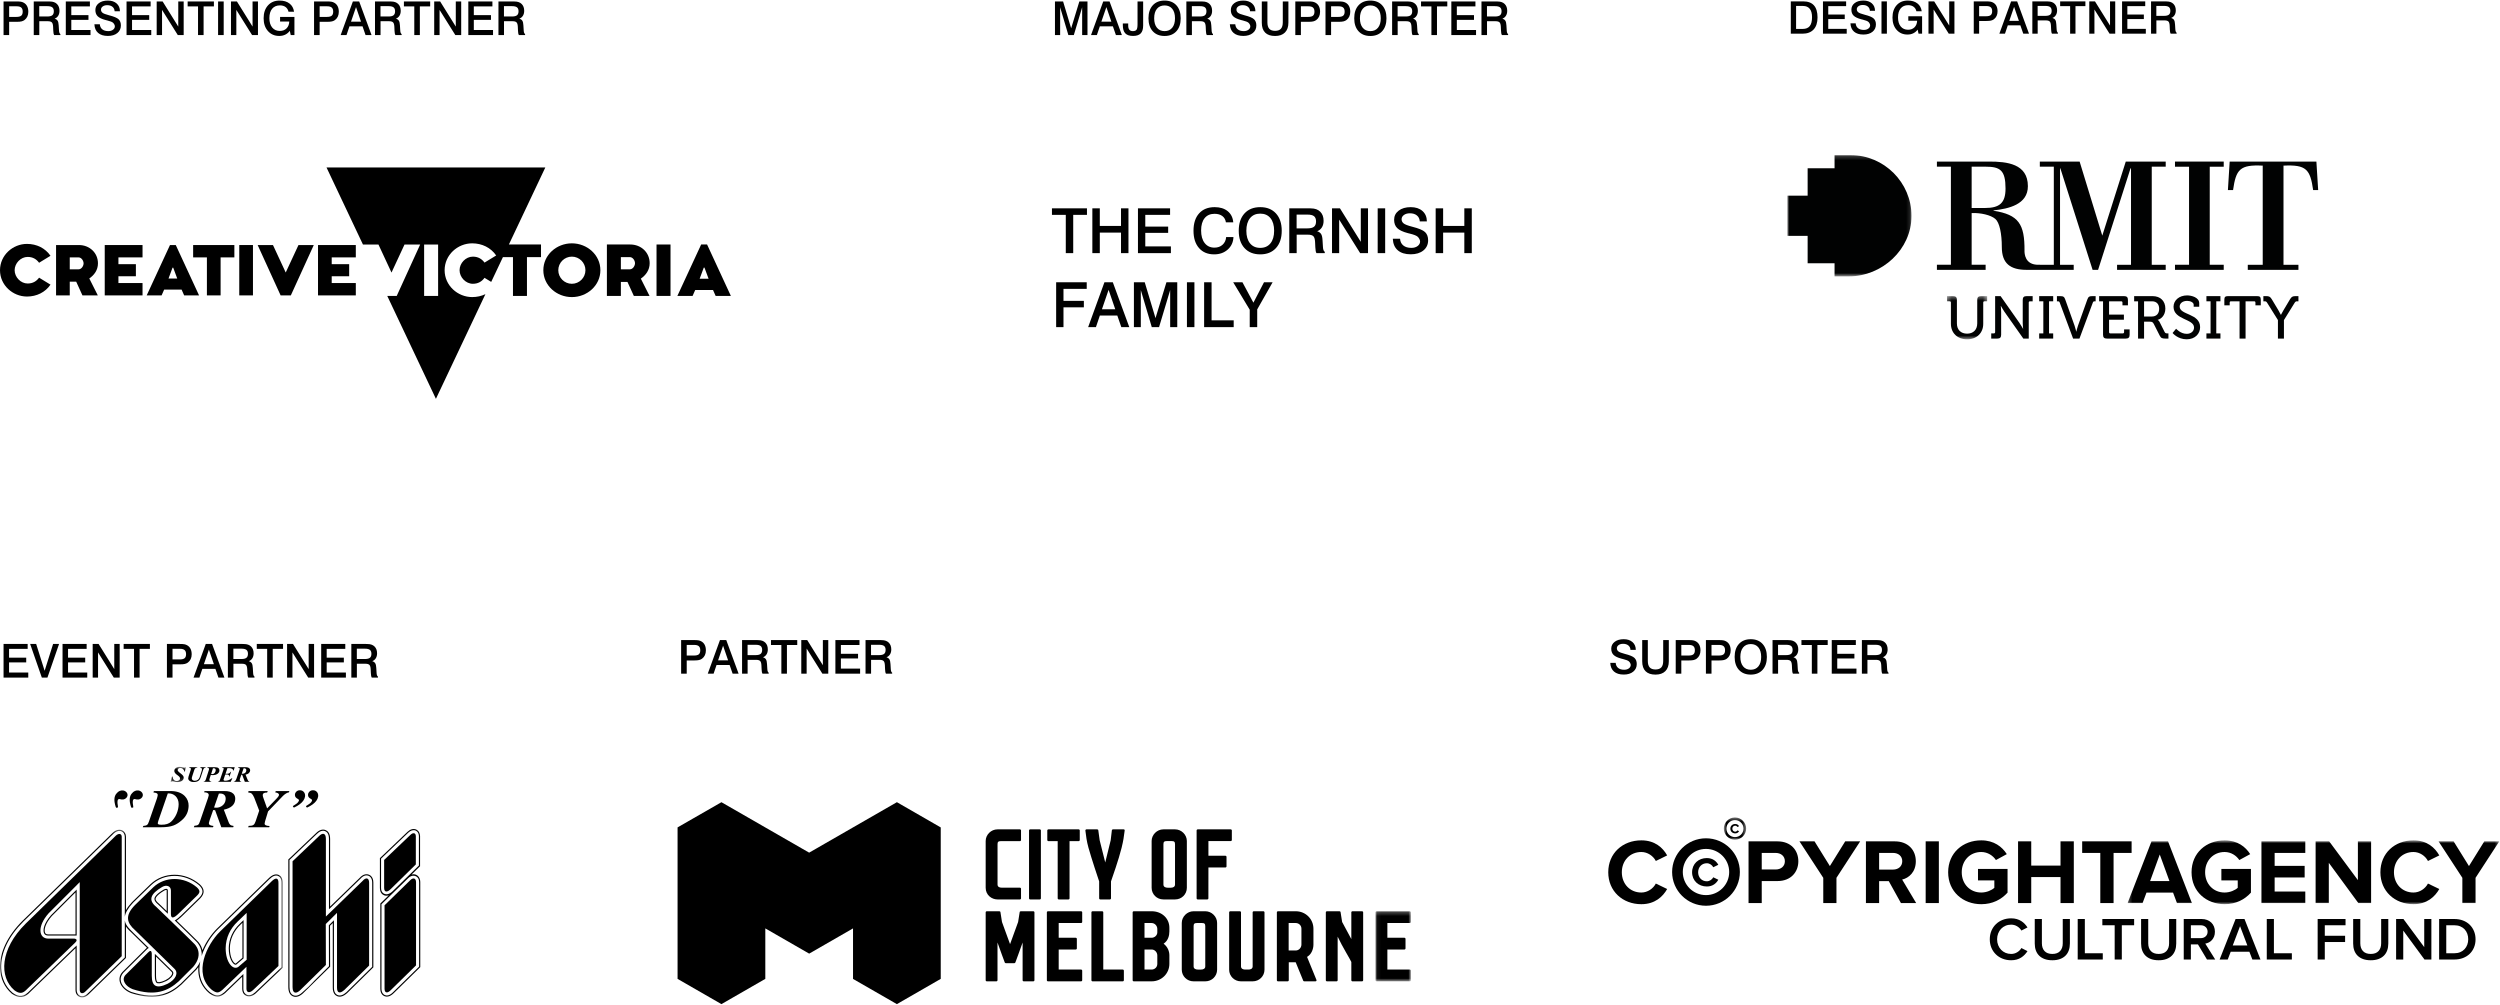 <?xml version="1.0" encoding="UTF-8" standalone="no"?>
<svg width="642px" height="258px" viewBox="0 0 642 258" version="1.1" xmlns="http://www.w3.org/2000/svg" xmlns:xlink="http://www.w3.org/1999/xlink">
    <title>Group 22</title>
    <desc>Created with Sketch.</desc>
    <defs>
        <polygon id="path-1" points="8.47960279e-05 0.195 31.874 0.195 31.874 31.33 8.47960279e-05 31.33"></polygon>
        <polygon id="path-3" points="0.285 0.361 10.6 0.361 10.6 11.447 0.285 11.447"></polygon>
        <polygon id="path-5" points="0.058 0.267 9.136 0.267 9.136 18.262 0.058 18.262"></polygon>
        <polygon id="path-7" points="0.815 0.408 6.551 0.408 6.551 6.121 0.815 6.121"></polygon>
        <polygon id="path-9" points="0.251 0.72 95.69 0.72 95.69 17.115 0.251 17.115"></polygon>
        <polygon id="path-11" points="0.058 0.866 4.025 0.866 4.025 4.782 0.058 4.782"></polygon>
        <polygon id="path-13" points="0 0.384 72.594 0.384 72.594 43.439 0 43.439"></polygon>
    </defs>
    <g id="Page-1" stroke="none" stroke-width="1" fill="none" fill-rule="evenodd">
        <g id="Group-22">
            <g id="Group-10" fill="#000000">
                <path d="M2.35,1.617 L2.35,4.342 L4.213,4.342 C4.795,4.342 5.21,4.236 5.458,4.025 C5.706,3.814 5.83,3.469 5.83,2.988 C5.83,2.516 5.707,2.169 5.461,1.948 C5.215,1.728 4.826,1.617 4.295,1.617 L2.35,1.617 Z M0.914,0.369 L4.201,0.369 C4.732,0.369 5.126,0.394 5.382,0.442 C5.638,0.491 5.867,0.572 6.07,0.686 C6.465,0.896 6.764,1.2 6.967,1.597 C7.17,1.993 7.271,2.469 7.271,3.023 C7.271,3.48 7.188,3.89 7.02,4.251 C6.852,4.612 6.607,4.912 6.287,5.15 C6.068,5.311 5.813,5.426 5.52,5.496 C5.227,5.566 4.822,5.602 4.307,5.602 L2.35,5.602 L2.35,9 L0.914,9 L0.914,0.369 Z M10.078,1.582 L10.078,4.236 L12.135,4.236 C12.736,4.236 13.168,4.131 13.43,3.92 C13.691,3.709 13.822,3.367 13.822,2.895 C13.822,2.434 13.694,2.1 13.438,1.893 C13.183,1.686 12.76,1.582 12.17,1.582 L10.078,1.582 Z M8.666,0.369 L12.387,0.369 C12.5,0.369 12.625,0.373 12.762,0.381 C12.805,0.385 12.83,0.387 12.838,0.387 C13.6,0.387 14.196,0.6 14.628,1.025 C15.06,1.451 15.275,2.037 15.275,2.783 C15.275,3.271 15.168,3.689 14.953,4.037 C14.738,4.385 14.434,4.635 14.039,4.787 C14.391,4.9 14.644,5.079 14.798,5.323 C14.952,5.567 15.043,5.965 15.07,6.516 L15.146,7.752 L15.146,7.764 C15.17,8.303 15.289,8.631 15.504,8.748 L15.504,9 L13.898,9 C13.836,8.887 13.788,8.753 13.755,8.599 C13.722,8.444 13.697,8.199 13.682,7.863 L13.635,6.832 C13.604,6.277 13.487,5.908 13.286,5.725 C13.085,5.541 12.744,5.449 12.264,5.449 L10.09,5.449 L10.09,9 L8.666,9 L8.666,0.369 Z M16.898,0.369 L23.086,0.369 L23.086,1.635 L18.311,1.635 L18.311,3.891 L22.717,3.891 L22.717,5.098 L18.311,5.098 L18.311,7.705 L23.244,7.705 L23.244,9 L16.898,9 L16.898,0.369 Z M30.803,2.889 L29.438,2.895 C29.406,2.406 29.222,2.023 28.884,1.746 C28.546,1.469 28.094,1.33 27.527,1.33 C27.059,1.33 26.676,1.439 26.379,1.658 C26.082,1.877 25.934,2.148 25.934,2.473 C25.934,2.801 26.064,3.069 26.326,3.278 C26.588,3.487 27.137,3.699 27.973,3.914 C29.242,4.234 30.071,4.582 30.46,4.957 C30.849,5.332 31.043,5.855 31.043,6.527 C31.043,7.34 30.739,7.993 30.132,8.487 C29.524,8.981 28.713,9.229 27.697,9.229 C26.627,9.229 25.794,8.971 25.198,8.455 C24.603,7.939 24.283,7.197 24.24,6.229 L25.635,6.229 C25.674,6.787 25.884,7.221 26.265,7.529 C26.646,7.838 27.162,7.992 27.814,7.992 C28.307,7.992 28.71,7.873 29.024,7.635 C29.339,7.396 29.496,7.104 29.496,6.756 C29.496,6.619 29.452,6.464 29.364,6.29 C29.276,6.116 29.164,5.967 29.027,5.842 C28.801,5.635 28.297,5.436 27.516,5.244 C27.348,5.201 27.221,5.17 27.135,5.15 C26.17,4.896 25.488,4.573 25.09,4.181 C24.691,3.788 24.492,3.254 24.492,2.578 C24.492,1.859 24.784,1.274 25.368,0.823 C25.952,0.372 26.729,0.146 27.697,0.146 C28.639,0.146 29.39,0.394 29.95,0.888 C30.511,1.382 30.795,2.049 30.803,2.889 Z M32.496,0.369 L38.684,0.369 L38.684,1.635 L33.908,1.635 L33.908,3.891 L38.314,3.891 L38.314,5.098 L33.908,5.098 L33.908,7.705 L38.842,7.705 L38.842,9 L32.496,9 L32.496,0.369 Z M40.236,0.369 L41.76,0.369 L45.779,6.826 L45.779,0.369 L47.168,0.369 L47.168,9 L45.656,9 L41.613,2.543 L41.613,9 L40.236,9 L40.236,0.369 Z M48.188,0.369 L54.932,0.369 L54.932,1.635 L52.283,1.635 L52.283,9 L50.854,9 L50.854,1.635 L48.188,1.635 L48.188,0.369 Z M56.004,0.369 L57.445,0.369 L57.445,9 L56.004,9 L56.004,0.369 Z M59.314,0.369 L60.838,0.369 L64.857,6.826 L64.857,0.369 L66.246,0.369 L66.246,9 L64.734,9 L60.691,2.543 L60.691,9 L59.314,9 L59.314,0.369 Z M75.51,3.012 L74.086,3.012 C73.977,2.5 73.729,2.101 73.345,1.813 C72.96,1.526 72.479,1.383 71.9,1.383 C71.037,1.383 70.367,1.669 69.891,2.241 C69.414,2.813 69.176,3.619 69.176,4.658 C69.176,5.678 69.416,6.48 69.896,7.066 C70.377,7.652 71.033,7.945 71.865,7.945 C72.572,7.945 73.146,7.727 73.585,7.289 C74.024,6.852 74.258,6.266 74.285,5.531 L71.924,5.531 L71.924,4.342 L75.609,4.342 L75.609,9 L74.66,9 L74.42,7.91 C74.1,8.344 73.711,8.672 73.254,8.895 C72.797,9.117 72.281,9.229 71.707,9.229 C70.516,9.229 69.55,8.812 68.81,7.978 C68.069,7.144 67.699,6.049 67.699,4.693 C67.699,3.311 68.072,2.207 68.818,1.383 C69.564,0.559 70.561,0.146 71.807,0.146 C72.846,0.146 73.691,0.398 74.344,0.902 C74.996,1.406 75.385,2.109 75.51,3.012 Z M82.084,1.617 L82.084,4.342 L83.947,4.342 C84.529,4.342 84.944,4.236 85.192,4.025 C85.44,3.814 85.564,3.469 85.564,2.988 C85.564,2.516 85.441,2.169 85.195,1.948 C84.949,1.728 84.561,1.617 84.029,1.617 L82.084,1.617 Z M80.648,0.369 L83.936,0.369 C84.467,0.369 84.86,0.394 85.116,0.442 C85.372,0.491 85.602,0.572 85.805,0.686 C86.199,0.896 86.498,1.2 86.701,1.597 C86.904,1.993 87.006,2.469 87.006,3.023 C87.006,3.48 86.922,3.89 86.754,4.251 C86.586,4.612 86.342,4.912 86.021,5.15 C85.803,5.311 85.547,5.426 85.254,5.496 C84.961,5.566 84.557,5.602 84.041,5.602 L82.084,5.602 L82.084,9 L80.648,9 L80.648,0.369 Z M91.424,1.822 L90.141,5.566 L92.707,5.566 L91.424,1.822 Z M90.621,0.369 L92.238,0.369 L95.408,9 L93.873,9 L93.1,6.768 L89.742,6.768 L88.986,9 L87.486,9 L90.621,0.369 Z M97.711,1.582 L97.711,4.236 L99.768,4.236 C100.369,4.236 100.801,4.131 101.062,3.92 C101.324,3.709 101.455,3.367 101.455,2.895 C101.455,2.434 101.327,2.1 101.071,1.893 C100.815,1.686 100.393,1.582 99.803,1.582 L97.711,1.582 Z M96.299,0.369 L100.02,0.369 C100.133,0.369 100.258,0.373 100.395,0.381 C100.438,0.385 100.463,0.387 100.471,0.387 C101.232,0.387 101.829,0.6 102.261,1.025 C102.692,1.451 102.908,2.037 102.908,2.783 C102.908,3.271 102.801,3.689 102.586,4.037 C102.371,4.385 102.066,4.635 101.672,4.787 C102.023,4.9 102.276,5.079 102.431,5.323 C102.585,5.567 102.676,5.965 102.703,6.516 L102.779,7.752 L102.779,7.764 C102.803,8.303 102.922,8.631 103.137,8.748 L103.137,9 L101.531,9 C101.469,8.887 101.421,8.753 101.388,8.599 C101.354,8.444 101.33,8.199 101.314,7.863 L101.268,6.832 C101.236,6.277 101.12,5.908 100.919,5.725 C100.718,5.541 100.377,5.449 99.896,5.449 L97.723,5.449 L97.723,9 L96.299,9 L96.299,0.369 Z M103.723,0.369 L110.467,0.369 L110.467,1.635 L107.818,1.635 L107.818,9 L106.389,9 L106.389,1.635 L103.723,1.635 L103.723,0.369 Z M111.504,0.369 L113.027,0.369 L117.047,6.826 L117.047,0.369 L118.436,0.369 L118.436,9 L116.924,9 L112.881,2.543 L112.881,9 L111.504,9 L111.504,0.369 Z M120.264,0.369 L126.451,0.369 L126.451,1.635 L121.676,1.635 L121.676,3.891 L126.082,3.891 L126.082,5.098 L121.676,5.098 L121.676,7.705 L126.609,7.705 L126.609,9 L120.264,9 L120.264,0.369 Z M129.416,1.582 L129.416,4.236 L131.473,4.236 C132.074,4.236 132.506,4.131 132.768,3.92 C133.029,3.709 133.16,3.367 133.16,2.895 C133.16,2.434 133.032,2.1 132.776,1.893 C132.521,1.686 132.098,1.582 131.508,1.582 L129.416,1.582 Z M128.004,0.369 L131.725,0.369 C131.838,0.369 131.963,0.373 132.1,0.381 C132.143,0.385 132.168,0.387 132.176,0.387 C132.938,0.387 133.534,0.6 133.966,1.025 C134.397,1.451 134.613,2.037 134.613,2.783 C134.613,3.271 134.506,3.689 134.291,4.037 C134.076,4.385 133.771,4.635 133.377,4.787 C133.729,4.9 133.981,5.079 134.136,5.323 C134.29,5.567 134.381,5.965 134.408,6.516 L134.484,7.752 L134.484,7.764 C134.508,8.303 134.627,8.631 134.842,8.748 L134.842,9 L133.236,9 C133.174,8.887 133.126,8.753 133.093,8.599 C133.06,8.444 133.035,8.199 133.02,7.863 L132.973,6.832 C132.941,6.277 132.825,5.908 132.624,5.725 C132.423,5.541 132.082,5.449 131.602,5.449 L129.428,5.449 L129.428,9 L128.004,9 L128.004,0.369 Z" id="PRESENTING-PARTNER"></path>
                <g id="Page-1" transform="translate(0, 42)">
                    <path d="M180.06,20.783 L173.947,33.995 L177.857,33.995 L178.526,32.48 L183.106,32.48 L183.777,33.995 L187.687,33.995 L181.576,20.783 L180.06,20.783 Z M180.73,26.721 L180.906,26.721 L181.962,29.573 L179.673,29.573 L180.73,26.721 Z" id="Fill-1"></path>
                    <g id="Group-15" transform="translate(0, 0.421)">
                        <path d="M108.915,33.571 L112.507,33.571 L112.507,20.367 L108.915,20.367 L108.915,33.571 Z M140.04,0.579 L83.846,0.579 L93.205,20.372 L97.188,20.372 L100.536,27.575 L103.881,20.372 L107.899,20.372 L101.873,33.583 L99.451,33.583 L111.944,60 L124.655,33.117 C123.628,33.609 122.472,33.869 121.257,33.869 C117.524,33.869 114.179,30.895 114.179,26.969 C114.179,23.042 117.524,20.068 121.257,20.068 C123.774,20.068 126.046,21.176 127.419,23.185 L124.426,25.015 C123.757,24.099 122.807,23.483 121.433,23.483 C119.601,23.483 118.018,25.155 118.018,26.969 C118.018,28.781 119.601,30.455 121.433,30.455 C122.807,30.455 123.757,29.838 124.426,28.924 L126.142,29.972 L129.151,23.605 L131.731,23.605 L131.731,33.571 L135.323,33.571 L135.323,23.605 L138.931,23.605 L138.931,20.366 L130.683,20.366 L140.04,0.579 Z" id="Fill-2"></path>
                        <path d="M146.854,30.455 C144.936,30.455 143.369,28.887 143.369,26.969 C143.369,25.051 144.936,23.483 146.854,23.483 C148.773,23.483 150.34,25.051 150.34,26.969 C150.34,28.887 148.773,30.455 146.854,30.455 M146.854,20.068 C142.927,20.068 139.53,23.042 139.53,26.969 C139.53,30.894 142.927,33.871 146.854,33.871 C150.779,33.871 154.179,30.894 154.179,26.969 C154.179,23.042 150.779,20.068 146.854,20.068" id="Fill-4"></path>
                        <path d="M161.73,26.741 L159.441,26.741 L159.441,23.605 L161.73,23.605 C162.54,23.605 163.069,24.521 163.069,25.172 C163.069,25.825 162.54,26.741 161.73,26.741 M166.836,25.172 C166.836,22.409 164.635,20.366 161.855,20.366 L155.851,20.366 L155.851,33.569 L159.441,33.569 L159.441,29.98 L161.131,29.98 L162.769,33.569 L166.8,33.569 L164.565,29.134 C165.831,28.255 166.836,26.951 166.836,25.172" id="Fill-5"></path>
                        <polygon id="Fill-6" points="168.596 33.571 172.188 33.571 172.188 20.367 168.596 20.367"></polygon>
                        <path d="M12.966,23.264 L10.035,25.058 C9.38,24.16 8.449,23.556 7.104,23.556 C5.31,23.556 3.759,25.195 3.759,26.971 C3.759,28.747 5.31,30.384 7.104,30.384 C8.449,30.384 9.38,29.781 10.035,28.885 L12.966,30.677 C11.621,32.643 9.398,33.73 6.932,33.73 C3.276,33.73 0,30.815 0,26.971 C0,23.126 3.276,20.213 6.932,20.213 C9.398,20.213 11.621,21.3 12.966,23.264" id="Fill-7"></path>
                        <path d="M20.154,23.677 L17.913,23.677 L17.913,26.745 L20.154,26.745 C20.948,26.745 21.465,25.85 21.465,25.212 C21.465,24.575 20.948,23.677 20.154,23.677 M22.93,29.091 L25.119,33.435 L21.172,33.435 L19.569,29.919 L17.913,29.919 L17.913,33.435 L14.397,33.435 L14.397,20.506 L20.277,20.506 C22.998,20.506 25.155,22.504 25.155,25.212 C25.155,26.954 24.171,28.229 22.93,29.091" id="Fill-8"></path>
                        <polygon id="Fill-9" points="36.602 30.264 36.602 33.437 26.896 33.437 26.896 20.506 36.602 20.506 36.602 23.677 30.412 23.677 30.412 25.419 34.896 25.419 34.896 28.522 30.412 28.522 30.412 30.264"></polygon>
                        <path d="M45.515,29.108 L44.481,26.316 L44.308,26.316 L43.274,29.108 L45.515,29.108 Z M51.118,33.436 L47.291,33.436 L46.636,31.953 L42.154,31.953 L41.498,33.436 L37.67,33.436 L43.653,20.505 L45.137,20.505 L51.118,33.436 Z" id="Fill-10"></path>
                        <polygon id="Fill-11" points="56.651 23.678 56.651 33.436 53.133 33.436 53.133 23.678 49.599 23.678 49.599 20.507 60.185 20.507 60.185 23.678"></polygon>
                        <polygon id="Fill-12" points="61.442 33.436 64.96 33.436 64.96 20.505 61.442 20.505"></polygon>
                        <polygon id="Fill-13" points="66.167 20.506 70.098 20.506 73.373 27.558 76.649 20.506 80.58 20.506 74.685 33.437 72.063 33.437"></polygon>
                        <polygon id="Fill-14" points="91.372 30.264 91.372 33.437 81.666 33.437 81.666 20.506 91.372 20.506 91.372 23.677 85.182 23.677 85.182 25.419 89.666 25.419 89.666 28.522 85.182 28.522 85.182 30.264"></polygon>
                    </g>
                </g>
                <path d="M270.914,0.369 L273,0.369 L275.074,7.271 L277.178,0.369 L279.264,0.369 L279.264,9 L277.898,9 L277.898,1.869 L275.76,9 L274.354,9 L272.244,1.869 L272.244,9 L270.914,9 L270.914,0.369 Z M284.115,1.822 L282.832,5.566 L285.398,5.566 L284.115,1.822 Z M283.312,0.369 L284.93,0.369 L288.1,9 L286.564,9 L285.791,6.768 L282.434,6.768 L281.678,9 L280.178,9 L283.312,0.369 Z M292.119,0.369 L293.561,0.369 L293.561,6.551 C293.561,7.477 293.352,8.154 292.934,8.584 C292.516,9.014 291.861,9.229 290.971,9.229 C290.061,9.229 289.395,9.007 288.973,8.563 C288.551,8.12 288.34,7.414 288.34,6.445 L288.34,6.023 L289.723,6.023 L289.723,6.574 C289.723,7.051 289.82,7.406 290.016,7.641 C290.211,7.875 290.508,7.992 290.906,7.992 C291.355,7.992 291.67,7.878 291.85,7.649 C292.029,7.421 292.119,6.951 292.119,6.24 L292.119,0.369 Z M299.068,1.395 C298.229,1.395 297.572,1.685 297.1,2.265 C296.627,2.845 296.391,3.654 296.391,4.693 C296.391,5.729 296.627,6.537 297.1,7.119 C297.572,7.701 298.229,7.992 299.068,7.992 C299.904,7.992 300.559,7.701 301.031,7.119 C301.504,6.537 301.74,5.729 301.74,4.693 C301.74,3.654 301.505,2.845 301.034,2.265 C300.563,1.685 299.908,1.395 299.068,1.395 Z M299.068,0.146 C300.35,0.146 301.359,0.552 302.098,1.362 C302.836,2.173 303.205,3.283 303.205,4.693 C303.205,6.104 302.836,7.214 302.098,8.024 C301.359,8.835 300.35,9.24 299.068,9.24 C297.783,9.24 296.771,8.836 296.033,8.027 C295.295,7.219 294.926,6.107 294.926,4.693 C294.926,3.279 295.295,2.168 296.033,1.359 C296.771,0.551 297.783,0.146 299.068,0.146 Z M306.07,1.582 L306.07,4.236 L308.127,4.236 C308.729,4.236 309.16,4.131 309.422,3.92 C309.684,3.709 309.814,3.367 309.814,2.895 C309.814,2.434 309.687,2.1 309.431,1.893 C309.175,1.686 308.752,1.582 308.162,1.582 L306.07,1.582 Z M304.658,0.369 L308.379,0.369 C308.492,0.369 308.617,0.373 308.754,0.381 C308.797,0.385 308.822,0.387 308.83,0.387 C309.592,0.387 310.188,0.6 310.62,1.025 C311.052,1.451 311.268,2.037 311.268,2.783 C311.268,3.271 311.16,3.689 310.945,4.037 C310.73,4.385 310.426,4.635 310.031,4.787 C310.383,4.9 310.636,5.079 310.79,5.323 C310.944,5.567 311.035,5.965 311.062,6.516 L311.139,7.752 L311.139,7.764 C311.162,8.303 311.281,8.631 311.496,8.748 L311.496,9 L309.891,9 C309.828,8.887 309.78,8.753 309.747,8.599 C309.714,8.444 309.689,8.199 309.674,7.863 L309.627,6.832 C309.596,6.277 309.479,5.908 309.278,5.725 C309.077,5.541 308.736,5.449 308.256,5.449 L306.082,5.449 L306.082,9 L304.658,9 L304.658,0.369 Z M322.389,2.889 L321.023,2.895 C320.992,2.406 320.808,2.023 320.47,1.746 C320.132,1.469 319.68,1.33 319.113,1.33 C318.645,1.33 318.262,1.439 317.965,1.658 C317.668,1.877 317.52,2.148 317.52,2.473 C317.52,2.801 317.65,3.069 317.912,3.278 C318.174,3.487 318.723,3.699 319.559,3.914 C320.828,4.234 321.657,4.582 322.046,4.957 C322.435,5.332 322.629,5.855 322.629,6.527 C322.629,7.34 322.325,7.993 321.718,8.487 C321.11,8.981 320.299,9.229 319.283,9.229 C318.213,9.229 317.38,8.971 316.784,8.455 C316.188,7.939 315.869,7.197 315.826,6.229 L317.221,6.229 C317.26,6.787 317.47,7.221 317.851,7.529 C318.231,7.838 318.748,7.992 319.4,7.992 C319.893,7.992 320.296,7.873 320.61,7.635 C320.925,7.396 321.082,7.104 321.082,6.756 C321.082,6.619 321.038,6.464 320.95,6.29 C320.862,6.116 320.75,5.967 320.613,5.842 C320.387,5.635 319.883,5.436 319.102,5.244 C318.934,5.201 318.807,5.17 318.721,5.15 C317.756,4.896 317.074,4.573 316.676,4.181 C316.277,3.788 316.078,3.254 316.078,2.578 C316.078,1.859 316.37,1.274 316.954,0.823 C317.538,0.372 318.314,0.146 319.283,0.146 C320.225,0.146 320.976,0.394 321.536,0.888 C322.097,1.382 322.381,2.049 322.389,2.889 Z M324.029,0.369 L325.471,0.369 L325.471,5.736 C325.471,6.482 325.631,7.033 325.951,7.389 C326.271,7.744 326.768,7.922 327.439,7.922 C328.115,7.922 328.614,7.743 328.937,7.386 C329.259,7.028 329.42,6.479 329.42,5.736 L329.42,0.369 L330.861,0.369 L330.861,5.818 C330.861,6.912 330.564,7.756 329.971,8.35 C329.377,8.943 328.533,9.24 327.439,9.24 C326.318,9.24 325.47,8.952 324.894,8.376 C324.317,7.8 324.029,6.947 324.029,5.818 L324.029,0.369 Z M334.072,1.617 L334.072,4.342 L335.936,4.342 C336.518,4.342 336.933,4.236 337.181,4.025 C337.429,3.814 337.553,3.469 337.553,2.988 C337.553,2.516 337.43,2.169 337.184,1.948 C336.937,1.728 336.549,1.617 336.018,1.617 L334.072,1.617 Z M332.637,0.369 L335.924,0.369 C336.455,0.369 336.849,0.394 337.104,0.442 C337.36,0.491 337.59,0.572 337.793,0.686 C338.188,0.896 338.486,1.2 338.689,1.597 C338.893,1.993 338.994,2.469 338.994,3.023 C338.994,3.48 338.91,3.89 338.742,4.251 C338.574,4.612 338.33,4.912 338.01,5.15 C337.791,5.311 337.535,5.426 337.242,5.496 C336.949,5.566 336.545,5.602 336.029,5.602 L334.072,5.602 L334.072,9 L332.637,9 L332.637,0.369 Z M341.824,1.617 L341.824,4.342 L343.688,4.342 C344.27,4.342 344.685,4.236 344.933,4.025 C345.181,3.814 345.305,3.469 345.305,2.988 C345.305,2.516 345.182,2.169 344.936,1.948 C344.689,1.728 344.301,1.617 343.77,1.617 L341.824,1.617 Z M340.389,0.369 L343.676,0.369 C344.207,0.369 344.601,0.394 344.856,0.442 C345.112,0.491 345.342,0.572 345.545,0.686 C345.939,0.896 346.238,1.2 346.441,1.597 C346.645,1.993 346.746,2.469 346.746,3.023 C346.746,3.48 346.662,3.89 346.494,4.251 C346.326,4.612 346.082,4.912 345.762,5.15 C345.543,5.311 345.287,5.426 344.994,5.496 C344.701,5.566 344.297,5.602 343.781,5.602 L341.824,5.602 L341.824,9 L340.389,9 L340.389,0.369 Z M351.908,1.395 C351.068,1.395 350.412,1.685 349.939,2.265 C349.467,2.845 349.23,3.654 349.23,4.693 C349.23,5.729 349.467,6.537 349.939,7.119 C350.412,7.701 351.068,7.992 351.908,7.992 C352.744,7.992 353.398,7.701 353.871,7.119 C354.344,6.537 354.58,5.729 354.58,4.693 C354.58,3.654 354.345,2.845 353.874,2.265 C353.403,1.685 352.748,1.395 351.908,1.395 Z M351.908,0.146 C353.189,0.146 354.199,0.552 354.938,1.362 C355.676,2.173 356.045,3.283 356.045,4.693 C356.045,6.104 355.676,7.214 354.938,8.024 C354.199,8.835 353.189,9.24 351.908,9.24 C350.623,9.24 349.611,8.836 348.873,8.027 C348.135,7.219 347.766,6.107 347.766,4.693 C347.766,3.279 348.135,2.168 348.873,1.359 C349.611,0.551 350.623,0.146 351.908,0.146 Z M358.91,1.582 L358.91,4.236 L360.967,4.236 C361.568,4.236 362,4.131 362.262,3.92 C362.523,3.709 362.654,3.367 362.654,2.895 C362.654,2.434 362.526,2.1 362.271,1.893 C362.015,1.686 361.592,1.582 361.002,1.582 L358.91,1.582 Z M357.498,0.369 L361.219,0.369 C361.332,0.369 361.457,0.373 361.594,0.381 C361.637,0.385 361.662,0.387 361.67,0.387 C362.432,0.387 363.028,0.6 363.46,1.025 C363.892,1.451 364.107,2.037 364.107,2.783 C364.107,3.271 364,3.689 363.785,4.037 C363.57,4.385 363.266,4.635 362.871,4.787 C363.223,4.9 363.476,5.079 363.63,5.323 C363.784,5.567 363.875,5.965 363.902,6.516 L363.979,7.752 L363.979,7.764 C364.002,8.303 364.121,8.631 364.336,8.748 L364.336,9 L362.73,9 C362.668,8.887 362.62,8.753 362.587,8.599 C362.554,8.444 362.529,8.199 362.514,7.863 L362.467,6.832 C362.436,6.277 362.319,5.908 362.118,5.725 C361.917,5.541 361.576,5.449 361.096,5.449 L358.922,5.449 L358.922,9 L357.498,9 L357.498,0.369 Z M364.922,0.369 L371.666,0.369 L371.666,1.635 L369.018,1.635 L369.018,9 L367.588,9 L367.588,1.635 L364.922,1.635 L364.922,0.369 Z M372.703,0.369 L378.891,0.369 L378.891,1.635 L374.115,1.635 L374.115,3.891 L378.521,3.891 L378.521,5.098 L374.115,5.098 L374.115,7.705 L379.049,7.705 L379.049,9 L372.703,9 L372.703,0.369 Z M381.855,1.582 L381.855,4.236 L383.912,4.236 C384.514,4.236 384.945,4.131 385.207,3.92 C385.469,3.709 385.6,3.367 385.6,2.895 C385.6,2.434 385.472,2.1 385.216,1.893 C384.96,1.686 384.537,1.582 383.947,1.582 L381.855,1.582 Z M380.443,0.369 L384.164,0.369 C384.277,0.369 384.402,0.373 384.539,0.381 C384.582,0.385 384.607,0.387 384.615,0.387 C385.377,0.387 385.974,0.6 386.405,1.025 C386.837,1.451 387.053,2.037 387.053,2.783 C387.053,3.271 386.945,3.689 386.73,4.037 C386.516,4.385 386.211,4.635 385.816,4.787 C386.168,4.9 386.421,5.079 386.575,5.323 C386.729,5.567 386.82,5.965 386.848,6.516 L386.924,7.752 L386.924,7.764 C386.947,8.303 387.066,8.631 387.281,8.748 L387.281,9 L385.676,9 C385.613,8.887 385.565,8.753 385.532,8.599 C385.499,8.444 385.475,8.199 385.459,7.863 L385.412,6.832 C385.381,6.277 385.265,5.908 385.063,5.725 C384.862,5.541 384.521,5.449 384.041,5.449 L381.867,5.449 L381.867,9 L380.443,9 L380.443,0.369 Z" id="MAJOR-SUPPORTER"></path>
                <path d="M270.141,53.492 L279.133,53.492 L279.133,55.18 L275.602,55.18 L275.602,65 L273.695,65 L273.695,55.18 L270.141,55.18 L270.141,53.492 Z M280.516,53.492 L282.43,53.492 L282.43,58.023 L287.875,58.023 L287.875,53.492 L289.789,53.492 L289.789,65 L287.875,65 L287.875,59.734 L282.43,59.734 L282.43,65 L280.516,65 L280.516,53.492 Z M292.227,53.492 L300.477,53.492 L300.477,55.18 L294.109,55.18 L294.109,58.188 L299.984,58.188 L299.984,59.797 L294.109,59.797 L294.109,63.273 L300.688,63.273 L300.688,65 L292.227,65 L292.227,53.492 Z M316.703,57.094 L314.812,57.094 C314.708,56.401 314.402,55.863 313.895,55.48 C313.387,55.098 312.721,54.906 311.898,54.906 C310.799,54.906 309.949,55.279 309.348,56.023 C308.746,56.768 308.445,57.82 308.445,59.18 C308.445,60.549 308.75,61.628 309.359,62.414 C309.969,63.201 310.805,63.594 311.867,63.594 C312.711,63.594 313.408,63.345 313.957,62.848 C314.507,62.35 314.812,61.693 314.875,60.875 L316.75,60.875 C316.703,62.177 316.217,63.243 315.293,64.074 C314.368,64.905 313.201,65.32 311.789,65.32 C310.148,65.32 308.855,64.781 307.91,63.703 C306.965,62.625 306.492,61.143 306.492,59.258 C306.492,57.352 306.971,55.865 307.93,54.797 C308.888,53.729 310.221,53.195 311.93,53.195 C313.315,53.195 314.431,53.542 315.277,54.234 C316.124,54.927 316.599,55.88 316.703,57.094 Z M323.633,54.859 C322.513,54.859 321.638,55.246 321.008,56.02 C320.378,56.793 320.062,57.872 320.062,59.258 C320.062,60.638 320.378,61.716 321.008,62.492 C321.638,63.268 322.513,63.656 323.633,63.656 C324.747,63.656 325.62,63.268 326.25,62.492 C326.88,61.716 327.195,60.638 327.195,59.258 C327.195,57.872 326.882,56.793 326.254,56.02 C325.626,55.246 324.753,54.859 323.633,54.859 Z M323.633,53.195 C325.341,53.195 326.687,53.736 327.672,54.816 C328.656,55.897 329.148,57.378 329.148,59.258 C329.148,61.138 328.656,62.618 327.672,63.699 C326.687,64.78 325.341,65.32 323.633,65.32 C321.919,65.32 320.57,64.781 319.586,63.703 C318.602,62.625 318.109,61.143 318.109,59.258 C318.109,57.372 318.602,55.891 319.586,54.812 C320.57,53.734 321.919,53.195 323.633,53.195 Z M332.969,55.109 L332.969,58.648 L335.711,58.648 C336.513,58.648 337.089,58.508 337.438,58.227 C337.786,57.945 337.961,57.49 337.961,56.859 C337.961,56.245 337.79,55.799 337.449,55.523 C337.108,55.247 336.544,55.109 335.758,55.109 L332.969,55.109 Z M331.086,53.492 L336.047,53.492 C336.198,53.492 336.365,53.497 336.547,53.508 C336.604,53.513 336.638,53.516 336.648,53.516 C337.664,53.516 338.46,53.799 339.035,54.367 C339.611,54.935 339.898,55.716 339.898,56.711 C339.898,57.362 339.755,57.919 339.469,58.383 C339.182,58.846 338.776,59.18 338.25,59.383 C338.719,59.534 339.056,59.772 339.262,60.098 C339.467,60.423 339.589,60.953 339.625,61.688 L339.727,63.336 L339.727,63.352 C339.758,64.07 339.917,64.508 340.203,64.664 L340.203,65 L338.062,65 C337.979,64.849 337.915,64.671 337.871,64.465 C337.827,64.259 337.794,63.932 337.773,63.484 L337.711,62.109 C337.669,61.37 337.514,60.878 337.246,60.633 C336.978,60.388 336.523,60.266 335.883,60.266 L332.984,60.266 L332.984,65 L331.086,65 L331.086,53.492 Z M342.062,53.492 L344.094,53.492 L349.453,62.102 L349.453,53.492 L351.305,53.492 L351.305,65 L349.289,65 L343.898,56.391 L343.898,65 L342.062,65 L342.062,53.492 Z M353.789,53.492 L355.711,53.492 L355.711,65 L353.789,65 L353.789,53.492 Z M366.422,56.852 L364.602,56.859 C364.56,56.208 364.314,55.698 363.863,55.328 C363.413,54.958 362.81,54.773 362.055,54.773 C361.43,54.773 360.919,54.919 360.523,55.211 C360.128,55.503 359.93,55.865 359.93,56.297 C359.93,56.734 360.104,57.092 360.453,57.371 C360.802,57.65 361.534,57.932 362.648,58.219 C364.341,58.646 365.447,59.109 365.965,59.609 C366.483,60.109 366.742,60.807 366.742,61.703 C366.742,62.786 366.337,63.658 365.527,64.316 C364.717,64.975 363.635,65.305 362.281,65.305 C360.854,65.305 359.743,64.961 358.949,64.273 C358.155,63.586 357.729,62.596 357.672,61.305 L359.531,61.305 C359.583,62.049 359.863,62.628 360.371,63.039 C360.879,63.451 361.568,63.656 362.438,63.656 C363.094,63.656 363.632,63.497 364.051,63.18 C364.47,62.862 364.68,62.471 364.68,62.008 C364.68,61.826 364.621,61.618 364.504,61.387 C364.387,61.155 364.237,60.956 364.055,60.789 C363.753,60.513 363.081,60.247 362.039,59.992 C361.815,59.935 361.646,59.893 361.531,59.867 C360.245,59.529 359.336,59.098 358.805,58.574 C358.273,58.051 358.008,57.339 358.008,56.438 C358.008,55.479 358.397,54.699 359.176,54.098 C359.954,53.496 360.99,53.195 362.281,53.195 C363.536,53.195 364.538,53.525 365.285,54.184 C366.033,54.842 366.411,55.732 366.422,56.852 Z M368.68,53.492 L370.594,53.492 L370.594,58.023 L376.039,58.023 L376.039,53.492 L377.953,53.492 L377.953,65 L376.039,65 L376.039,59.734 L370.594,59.734 L370.594,65 L368.68,65 L368.68,53.492 Z M271.219,72.492 L279.07,72.492 L279.07,74.18 L273.102,74.18 L273.102,77.266 L278.336,77.266 L278.336,78.93 L273.102,78.93 L273.102,84 L271.219,84 L271.219,72.492 Z M284.688,74.43 L282.977,79.422 L286.398,79.422 L284.688,74.43 Z M283.617,72.492 L285.773,72.492 L290,84 L287.953,84 L286.922,81.023 L282.445,81.023 L281.438,84 L279.438,84 L283.617,72.492 Z M291.188,72.492 L293.969,72.492 L296.734,81.695 L299.539,72.492 L302.32,72.492 L302.32,84 L300.5,84 L300.5,74.492 L297.648,84 L295.773,84 L292.961,74.492 L292.961,84 L291.188,84 L291.188,72.492 Z M304.805,72.492 L306.727,72.492 L306.727,84 L304.805,84 L304.805,72.492 Z M309.219,72.492 L311.133,72.492 L311.133,82.258 L316.812,82.258 L316.812,84 L309.219,84 L309.219,72.492 Z M316.688,72.492 L319.062,72.492 L321.875,77.727 L324.594,72.492 L326.805,72.492 L322.852,79.453 L322.852,84 L320.93,84 L320.93,79.539 L316.688,72.492 Z" id="THE-CORNISH-FAMILY"></path>
            </g>
            <g id="Group-9" transform="translate(459, 0)">
                <g id="Page-1" transform="translate(0, 39.418)">
                    <polygon id="Fill-1" fill="#010202" points="108.461 3.396 112.053 3.396 112.053 2.074 99.537 2.074 99.537 3.396 103.148 3.396 103.148 28.571 99.537 28.571 99.537 29.882 112.053 29.882 112.053 28.571 108.461 28.571"></polygon>
                    <g id="Group-30" transform="translate(0, 0.229)">
                        <path d="M131.237,29.653 L131.237,28.347 L127.401,28.347 L127.401,2.888 C133.264,2.594 134.265,3.85 135.017,9.17 L136.305,9.17 L135.849,1.845 L113.581,1.845 L113.127,9.17 L114.448,9.17 C115.206,3.85 116.195,2.594 122.068,2.888 L122.068,28.347 L118.23,28.347 L118.23,29.653 L131.237,29.653" id="Fill-2" fill="#010202"></path>
                        <path d="M97.155,3.157 L97.155,1.844 L86.898,1.844 L80.869,20.864 L75.047,1.844 L64.827,1.844 L64.827,3.157 L68.421,3.157 L68.421,28.348 L64.539,28.345 C60.933,28.432 60.878,25.358 60.893,24.722 C60.943,17.943 59.428,15.475 52.932,14.471 L52.932,14.381 C56.807,13.971 61.761,12.869 61.761,8.172 C61.761,2.389 56.362,1.844 51.809,1.844 L38.4,1.844 L38.4,3.157 L41.991,3.157 L41.991,28.344 L38.4,28.344 L38.4,29.653 L50.91,29.653 L50.91,28.344 L47.32,28.344 L47.32,15.065 C49.627,14.974 52.225,15.562 53.398,16.572 C54.482,17.49 55.066,20.345 55.066,23.79 C55.066,28.043 57.261,29.653 61.473,29.653 L73.528,29.653 L73.528,28.348 L70.016,28.348 L70.016,3.588 L70.102,3.588 L78.381,29.653 L79.787,29.653 L88.118,3.588 L88.244,3.588 L88.244,28.348 L84.663,28.348 L84.663,29.653 L97.155,29.653 L97.155,28.348 L93.57,28.348 L93.57,3.157 L97.155,3.157 Z M47.32,13.766 L47.32,3.157 L50.942,3.157 C54.65,3.157 56.02,4.088 56.02,8.765 C56.02,12.494 54.482,13.766 50.733,13.766 L47.32,13.766 Z" id="Fill-4" fill="#010202"></path>
                        <g id="Group-8">
                            <mask id="mask-2" fill="white">
                                <use xlink:href="#path-1"></use>
                            </mask>
                            <g id="Clip-7"></g>
                            <path d="M16.267,0.194 L12.114,0.194 L12.114,3.568 L5.201,3.568 L5.201,10.602 L8.47960279e-05,10.602 L8.47960279e-05,20.932 L5.201,20.932 L5.201,27.966 L12.114,27.966 L12.114,31.33 L15.775,31.33 C24.328,31.33 31.874,24.426 31.874,15.801 C31.874,7.235 24.834,0.194 16.267,0.194" id="Fill-6" fill="#010202" mask="url(#mask-2)"></path>
                        </g>
                        <g id="Group-11" transform="translate(40.702, 36.038)">
                            <mask id="mask-4" fill="white">
                                <use xlink:href="#path-3"></use>
                            </mask>
                            <g id="Clip-10"></g>
                            <path d="M1.289,2.028 C1.289,1.796 1.164,1.688 0.949,1.688 L0.285,1.688 L0.285,0.361 L1.844,0.361 C2.539,0.361 2.833,0.654 2.833,1.35 L2.833,7.387 C2.833,9.022 3.867,9.997 5.442,9.997 C7.017,9.997 8.052,9.022 8.052,7.371 L8.052,1.35 C8.052,0.654 8.361,0.361 9.055,0.361 L10.6,0.361 L10.6,1.688 L9.935,1.688 C9.719,1.688 9.596,1.796 9.596,2.028 L9.596,7.448 C9.596,9.825 7.944,11.448 5.458,11.448 C2.956,11.448 1.289,9.825 1.289,7.448 L1.289,2.028 Z" id="Fill-9" fill="#010202" mask="url(#mask-4)"></path>
                        </g>
                        <path d="M52.347,45.972 L53.009,45.972 C53.227,45.972 53.351,45.848 53.351,45.632 L53.351,36.399 L54.755,36.399 L59.604,43.301 C60.005,43.888 60.515,44.783 60.515,44.783 L60.545,44.783 C60.545,44.783 60.437,43.918 60.437,43.301 L60.437,37.388 C60.437,36.692 60.73,36.399 61.441,36.399 L62.986,36.399 L62.986,37.727 L62.321,37.727 C62.105,37.727 61.982,37.835 61.982,38.067 L61.982,47.3 L60.592,47.3 L55.728,40.399 C55.327,39.811 54.833,38.916 54.833,38.916 L54.801,38.916 C54.801,38.916 54.894,39.796 54.894,40.399 L54.894,46.312 C54.894,47.007 54.6,47.3 53.906,47.3 L52.347,47.3 L52.347,45.972 Z" id="Fill-12" fill="#010202"></path>
                        <polygon id="Fill-14" fill="#010202" points="64.661 45.972 65.727 45.972 65.727 37.727 64.661 37.727 64.661 36.399 68.259 36.399 68.259 37.727 67.194 37.727 67.194 45.972 68.259 45.972 68.259 47.3 64.661 47.3"></polygon>
                        <path d="M69.942,38.066 C69.85,37.788 69.695,37.727 69.434,37.727 L69.218,37.727 L69.218,36.399 L70.082,36.399 C70.853,36.399 71.117,36.569 71.364,37.295 L73.757,44.011 C73.958,44.598 74.174,45.509 74.174,45.509 L74.205,45.509 C74.205,45.509 74.405,44.598 74.622,44.011 L77.015,37.295 C77.276,36.569 77.525,36.399 78.295,36.399 L79.16,36.399 L79.16,37.727 L78.945,37.727 C78.666,37.727 78.528,37.788 78.435,38.066 L75.006,47.3 L73.371,47.3 L69.942,38.066 Z" id="Fill-16" fill="#010202"></path>
                        <path d="M81.061,37.727 L80.058,37.727 L80.058,36.399 L86.467,36.399 C87.161,36.399 87.455,36.693 87.455,37.388 L87.455,38.761 L86.049,38.761 L86.049,38.066 C86.049,37.834 85.926,37.727 85.709,37.727 L82.606,37.727 L82.606,41.14 L86.419,41.14 L86.419,42.467 L82.606,42.467 L82.606,45.632 C82.606,45.848 82.729,45.972 82.946,45.972 L86.126,45.972 C86.344,45.972 86.467,45.848 86.467,45.632 L86.467,44.938 L87.887,44.938 L87.887,46.312 C87.887,47.007 87.594,47.3 86.899,47.3 L82.05,47.3 C81.355,47.3 81.061,47.007 81.061,46.312 L81.061,37.727 Z" id="Fill-18" fill="#010202"></path>
                        <path d="M93.605,41.634 C94.778,41.634 95.473,40.877 95.473,39.657 C95.473,38.436 94.778,37.727 93.635,37.727 L91.597,37.727 L91.597,41.634 L93.605,41.634 Z M90.053,37.727 L89.049,37.727 L89.049,36.399 L93.804,36.399 C95.719,36.399 97.063,37.603 97.063,39.596 C97.063,41.417 95.875,42.313 95.102,42.483 L95.102,42.513 C95.102,42.513 95.381,42.652 95.565,43.007 L96.879,45.617 C97.034,45.941 97.28,45.972 97.651,45.972 L97.853,45.972 L97.853,47.3 L97.093,47.3 C96.246,47.3 95.936,47.193 95.582,46.481 L94.1,43.549 C93.822,43.038 93.62,42.961 93.017,42.961 L91.597,42.961 L91.597,47.3 L90.053,47.3 L90.053,37.727 Z" id="Fill-20" fill="#010202"></path>
                        <path d="M99.827,44.768 C99.827,44.768 100.939,46.082 102.56,46.082 C103.58,46.082 104.43,45.463 104.43,44.459 C104.43,42.174 99.164,42.528 99.164,39.132 C99.164,37.496 100.599,36.213 102.654,36.213 C103.813,36.213 105.757,36.739 105.757,38.221 L105.757,39.117 L104.338,39.117 L104.338,38.608 C104.338,38.035 103.519,37.618 102.654,37.618 C101.48,37.618 100.739,38.268 100.739,39.086 C100.739,41.294 105.989,40.8 105.989,44.381 C105.989,46.05 104.691,47.486 102.531,47.486 C100.213,47.486 98.918,45.864 98.918,45.864 L99.827,44.768 Z" id="Fill-22" fill="#010202"></path>
                        <polygon id="Fill-24" fill="#010202" points="107.608 45.972 108.674 45.972 108.674 37.727 107.608 37.727 107.608 36.399 111.208 36.399 111.208 37.727 110.142 37.727 110.142 45.972 111.208 45.972 111.208 47.3 107.608 47.3"></polygon>
                        <path d="M116.119,37.727 L113.925,37.727 C113.709,37.727 113.586,37.834 113.586,38.066 L113.586,38.761 L112.212,38.761 L112.212,37.325 C112.212,36.631 112.442,36.399 113.138,36.399 L120.644,36.399 C121.337,36.399 121.569,36.631 121.569,37.325 L121.569,38.761 L120.196,38.761 L120.196,38.066 C120.196,37.834 120.072,37.727 119.855,37.727 L117.662,37.727 L117.662,47.3 L116.119,47.3 L116.119,37.727 Z" id="Fill-26" fill="#010202"></path>
                        <path d="M125.972,42.545 L123.208,38.113 C123.008,37.788 122.867,37.727 122.542,37.727 L122.234,37.727 L122.234,36.399 L122.944,36.399 C123.685,36.399 123.979,36.507 124.412,37.233 L126.064,39.982 C126.42,40.584 126.728,41.201 126.728,41.201 L126.759,41.201 C126.759,41.201 127.053,40.584 127.422,39.982 L129.061,37.233 C129.491,36.507 129.801,36.399 130.526,36.399 L131.237,36.399 L131.237,37.727 L130.941,37.727 C130.619,37.727 130.464,37.788 130.264,38.113 L127.515,42.545 L127.515,47.3 L125.972,47.3 L125.972,42.545 Z" id="Fill-28" fill="#010202"></path>
                    </g>
                </g>
                <path d="M2.236,1.532 L2.236,7.43 L3.932,7.43 C4.755,7.43 5.36,7.184 5.749,6.692 C6.138,6.2 6.332,5.438 6.332,4.405 C6.332,3.466 6.137,2.753 5.746,2.265 C5.355,1.776 4.783,1.532 4.028,1.532 L2.236,1.532 Z M0.879,0.355 L4.084,0.355 C5.301,0.355 6.214,0.699 6.825,1.389 C7.435,2.078 7.74,3.108 7.74,4.478 C7.74,5.819 7.406,6.85 6.737,7.571 C6.069,8.292 5.108,8.653 3.853,8.653 L0.879,8.653 L0.879,0.355 Z M9.137,0.355 L15.086,0.355 L15.086,1.572 L10.495,1.572 L10.495,3.741 L14.731,3.741 L14.731,4.901 L10.495,4.901 L10.495,7.408 L15.238,7.408 L15.238,8.653 L9.137,8.653 L9.137,0.355 Z M22.505,2.777 L21.193,2.783 C21.163,2.313 20.985,1.945 20.66,1.679 C20.335,1.412 19.901,1.279 19.356,1.279 C18.905,1.279 18.537,1.384 18.252,1.594 C17.967,1.805 17.824,2.066 17.824,2.377 C17.824,2.693 17.95,2.951 18.201,3.152 C18.453,3.353 18.981,3.557 19.784,3.763 C21.005,4.071 21.802,4.405 22.176,4.766 C22.549,5.126 22.736,5.63 22.736,6.276 C22.736,7.057 22.444,7.685 21.86,8.16 C21.276,8.635 20.496,8.872 19.519,8.872 C18.49,8.872 17.69,8.625 17.117,8.129 C16.544,7.633 16.237,6.92 16.196,5.988 L17.537,5.988 C17.574,6.525 17.776,6.942 18.142,7.239 C18.508,7.536 19.005,7.684 19.632,7.684 C20.105,7.684 20.493,7.569 20.795,7.34 C21.098,7.111 21.249,6.829 21.249,6.495 C21.249,6.364 21.207,6.214 21.122,6.047 C21.038,5.88 20.93,5.737 20.798,5.616 C20.58,5.417 20.096,5.226 19.345,5.042 C19.183,5.001 19.061,4.97 18.979,4.952 C18.051,4.708 17.396,4.397 17.013,4.019 C16.63,3.642 16.438,3.128 16.438,2.479 C16.438,1.788 16.719,1.225 17.28,0.791 C17.842,0.358 18.588,0.141 19.519,0.141 C20.425,0.141 21.147,0.378 21.685,0.853 C22.224,1.329 22.498,1.97 22.505,2.777 Z M24.167,0.355 L25.553,0.355 L25.553,8.653 L24.167,8.653 L24.167,0.355 Z M34.498,2.896 L33.13,2.896 C33.024,2.404 32.787,2.02 32.417,1.744 C32.047,1.467 31.584,1.329 31.028,1.329 C30.198,1.329 29.554,1.605 29.096,2.155 C28.638,2.705 28.409,3.48 28.409,4.478 C28.409,5.459 28.64,6.23 29.102,6.794 C29.564,7.357 30.195,7.639 30.995,7.639 C31.674,7.639 32.225,7.428 32.648,7.008 C33.07,6.587 33.295,6.024 33.321,5.318 L31.051,5.318 L31.051,4.174 L34.594,4.174 L34.594,8.653 L33.682,8.653 L33.451,7.605 C33.143,8.022 32.769,8.337 32.33,8.551 C31.89,8.765 31.394,8.872 30.842,8.872 C29.697,8.872 28.768,8.472 28.057,7.67 C27.345,6.868 26.989,5.815 26.989,4.512 C26.989,3.183 27.348,2.122 28.065,1.329 C28.783,0.537 29.74,0.141 30.938,0.141 C31.937,0.141 32.75,0.383 33.377,0.868 C34.005,1.352 34.378,2.028 34.498,2.896 Z M36.234,0.355 L37.698,0.355 L41.563,6.563 L41.563,0.355 L42.898,0.355 L42.898,8.653 L41.444,8.653 L37.557,2.445 L37.557,8.653 L36.234,8.653 L36.234,0.355 Z M49.241,1.555 L49.241,4.174 L51.032,4.174 C51.592,4.174 51.991,4.073 52.229,3.87 C52.468,3.667 52.587,3.335 52.587,2.873 C52.587,2.419 52.469,2.085 52.232,1.873 C51.996,1.661 51.622,1.555 51.111,1.555 L49.241,1.555 Z M47.861,0.355 L51.021,0.355 C51.532,0.355 51.91,0.378 52.156,0.425 C52.402,0.472 52.623,0.55 52.818,0.659 C53.197,0.862 53.485,1.154 53.68,1.535 C53.875,1.916 53.973,2.374 53.973,2.907 C53.973,3.346 53.892,3.74 53.731,4.087 C53.569,4.434 53.334,4.723 53.026,4.952 C52.816,5.106 52.57,5.216 52.288,5.284 C52.007,5.352 51.618,5.385 51.122,5.385 L49.241,5.385 L49.241,8.653 L47.861,8.653 L47.861,0.355 Z M58.22,1.752 L56.987,5.352 L59.454,5.352 L58.22,1.752 Z M57.449,0.355 L59.003,0.355 L62.051,8.653 L60.575,8.653 L59.831,6.506 L56.604,6.506 L55.877,8.653 L54.435,8.653 L57.449,0.355 Z M64.265,1.521 L64.265,4.073 L66.242,4.073 C66.821,4.073 67.236,3.971 67.487,3.769 C67.739,3.566 67.865,3.237 67.865,2.783 C67.865,2.34 67.742,2.019 67.496,1.82 C67.25,1.621 66.843,1.521 66.276,1.521 L64.265,1.521 Z M62.907,0.355 L66.484,0.355 C66.593,0.355 66.714,0.359 66.845,0.366 C66.886,0.37 66.911,0.372 66.918,0.372 C67.651,0.372 68.224,0.576 68.639,0.986 C69.054,1.395 69.262,1.959 69.262,2.676 C69.262,3.145 69.158,3.547 68.952,3.881 C68.745,4.216 68.452,4.456 68.073,4.602 C68.411,4.711 68.654,4.883 68.803,5.118 C68.951,5.353 69.038,5.735 69.064,6.264 L69.138,7.453 L69.138,7.464 C69.16,7.982 69.275,8.298 69.481,8.411 L69.481,8.653 L67.938,8.653 C67.878,8.544 67.832,8.415 67.8,8.267 C67.768,8.119 67.744,7.883 67.729,7.56 L67.684,6.568 C67.654,6.035 67.543,5.68 67.349,5.504 C67.156,5.327 66.828,5.239 66.366,5.239 L64.276,5.239 L64.276,8.653 L62.907,8.653 L62.907,0.355 Z M70.045,0.355 L76.529,0.355 L76.529,1.572 L73.982,1.572 L73.982,8.653 L72.608,8.653 L72.608,1.572 L70.045,1.572 L70.045,0.355 Z M77.526,0.355 L78.99,0.355 L82.855,6.563 L82.855,0.355 L84.19,0.355 L84.19,8.653 L82.737,8.653 L78.85,2.445 L78.85,8.653 L77.526,8.653 L77.526,0.355 Z M85.948,0.355 L91.896,0.355 L91.896,1.572 L87.305,1.572 L87.305,3.741 L91.541,3.741 L91.541,4.901 L87.305,4.901 L87.305,7.408 L92.048,7.408 L92.048,8.653 L85.948,8.653 L85.948,0.355 Z M94.747,1.521 L94.747,4.073 L96.724,4.073 C97.302,4.073 97.717,3.971 97.969,3.769 C98.221,3.566 98.346,3.237 98.346,2.783 C98.346,2.34 98.223,2.019 97.977,1.82 C97.732,1.621 97.325,1.521 96.758,1.521 L94.747,1.521 Z M93.389,0.355 L96.966,0.355 C97.075,0.355 97.195,0.359 97.327,0.366 C97.368,0.37 97.393,0.372 97.4,0.372 C98.132,0.372 98.706,0.576 99.121,0.986 C99.536,1.395 99.744,1.959 99.744,2.676 C99.744,3.145 99.64,3.547 99.434,3.881 C99.227,4.216 98.934,4.456 98.555,4.602 C98.893,4.711 99.136,4.883 99.284,5.118 C99.433,5.353 99.52,5.735 99.546,6.264 L99.62,7.453 L99.62,7.464 C99.642,7.982 99.757,8.298 99.963,8.411 L99.963,8.653 L98.42,8.653 C98.36,8.544 98.314,8.415 98.282,8.267 C98.25,8.119 98.226,7.883 98.211,7.56 L98.166,6.568 C98.136,6.035 98.024,5.68 97.831,5.504 C97.638,5.327 97.31,5.239 96.848,5.239 L94.758,5.239 L94.758,8.653 L93.389,8.653 L93.389,0.355 Z" id="DESIGN-PARTNER" fill="#000000"></path>
            </g>
            <g id="Group-21" transform="translate(0, 164)">
                <g id="Group-9" transform="translate(174, 0)">
                    <g id="Page-1" transform="translate(0, 42)">
                        <polygon id="Fill-1" fill="#000000" points="56.325 -7.53623188e-05 33.787 12.96 11.263 0.006 -0 6.474 -0 45.378 11.263 51.859 22.532 45.373 22.532 32.412 33.794 38.892 33.795 38.892 45.056 32.412 45.056 45.385 56.319 51.859 67.582 45.373 67.582 6.485"></polygon>
                        <g id="Group-33" transform="translate(78.624, 6.642)">
                            <path d="M12.744,21.368 L9.509,21.368 C9.369,21.368 9.228,21.475 9.228,21.612 L8.828,24.128 L6.759,29.817 L4.687,24.128 L4.291,21.612 C4.291,21.475 4.148,21.368 4.011,21.368 L0.773,21.368 C0.637,21.368 0.498,21.504 0.498,21.639 L0.498,39.093 C0.498,39.227 0.637,39.363 0.773,39.363 L3.263,39.363 C3.401,39.363 3.535,39.227 3.535,39.093 L3.535,29.397 C4.33,31.684 5.203,33.966 5.364,34.432 C5.411,34.612 5.558,34.701 5.638,34.701 L7.879,34.701 C7.958,34.701 8.108,34.612 8.154,34.432 C8.316,33.966 9.187,31.684 9.983,29.397 L9.983,39.093 C9.983,39.227 10.116,39.363 10.255,39.363 L12.744,39.363 C12.879,39.363 13.02,39.227 13.02,39.093 L13.02,21.639 C13.02,21.504 12.879,21.368 12.744,21.368" id="Fill-2" fill="#000000"></path>
                            <path d="M25.01,21.368 L16.482,21.368 C16.343,21.368 16.209,21.507 16.209,21.641 L16.209,39.094 C16.209,39.227 16.343,39.363 16.482,39.363 L25.01,39.363 C25.146,39.363 25.286,39.227 25.286,39.094 L25.286,36.62 C25.286,36.48 25.146,36.343 25.01,36.343 L19.25,36.343 L19.25,31.193 L23.636,31.193 C23.776,31.193 23.91,31.058 23.91,30.921 L23.91,28.445 C23.91,28.31 23.776,28.176 23.636,28.176 L19.25,28.176 L19.25,24.391 L25.01,24.391 C25.146,24.391 25.286,24.254 25.286,24.119 L25.286,21.641 C25.286,21.507 25.146,21.368 25.01,21.368" id="Fill-4" fill="#000000"></path>
                            <path d="M35.71,36.343 L30.696,36.343 L30.696,21.641 C30.696,21.507 30.557,21.368 30.421,21.368 L27.925,21.368 C27.787,21.368 27.654,21.507 27.654,21.641 L27.654,39.094 C27.654,39.227 27.787,39.363 27.925,39.363 L35.71,39.363 C35.846,39.363 35.986,39.227 35.986,39.094 L35.986,36.62 C35.986,36.479 35.846,36.343 35.71,36.343" id="Fill-6" fill="#000000"></path>
                            <path d="M71.825,21.368 L69.33,21.368 C69.193,21.368 69.057,21.507 69.057,21.641 L69.057,35.529 C69.057,36.126 68.535,36.343 67.988,36.343 L67.136,36.343 C66.584,36.343 66.066,36.126 66.066,35.529 L66.066,21.641 C66.066,21.507 65.928,21.368 65.792,21.368 L63.296,21.368 C63.16,21.368 63.021,21.507 63.021,21.641 L63.021,36.372 C63.021,38.031 64.367,39.363 66.039,39.363 L69.083,39.363 C70.753,39.363 72.098,38.031 72.098,36.372 L72.098,21.641 C72.098,21.507 71.963,21.368 71.825,21.368" id="Fill-8" fill="#000000"></path>
                            <path d="M97.162,21.368 L94.651,21.368 C94.591,21.368 94.507,21.424 94.451,21.484 L94.451,21.483 L94.446,21.492 C94.427,21.511 94.413,21.534 94.405,21.556 L94.398,21.576 L94.398,28.513 L92.037,24.128 L91.636,21.612 C91.636,21.475 91.497,21.368 91.363,21.368 L88.124,21.368 C87.988,21.368 87.849,21.504 87.849,21.639 L87.849,39.093 C87.849,39.227 87.988,39.363 88.124,39.363 L90.612,39.363 C90.747,39.363 90.885,39.227 90.885,39.093 L90.885,27.889 C92.135,30.565 94.151,33.766 94.398,34.394 L94.398,39.093 C94.398,39.227 94.535,39.363 94.674,39.363 L97.162,39.363 C97.298,39.363 97.435,39.227 97.435,39.093 L97.435,21.639 C97.435,21.504 97.298,21.368 97.162,21.368" id="Fill-10" fill="#000000"></path>
                            <g id="Group-14" transform="translate(100.548, 21.101)">
                                <mask id="mask-6" fill="white">
                                    <use xlink:href="#path-5"></use>
                                </mask>
                                <g id="Clip-13"></g>
                                <path d="M8.859,3.29 C8.997,3.29 9.136,3.153 9.136,3.018 L9.136,0.54 C9.136,0.405 8.997,0.267 8.859,0.267 L0.337,0.267 C0.2,0.267 0.058,0.405 0.058,0.54 L0.058,17.993 C0.058,18.126 0.2,18.262 0.337,18.262 L8.859,18.262 C8.997,18.262 9.136,18.126 9.136,17.993 L9.136,15.519 C9.136,15.377 8.997,15.242 8.859,15.242 L3.105,15.242 L3.105,10.092 L7.488,10.092 C7.627,10.092 7.764,9.956 7.764,9.819 L7.764,7.344 C7.764,7.209 7.627,7.074 7.488,7.074 L3.105,7.074 L3.105,3.29 L8.859,3.29 Z" id="Fill-12" fill="#000000" mask="url(#mask-6)"></path>
                            </g>
                            <path d="M81.582,29.915 C81.582,30.732 80.928,31.441 80.135,31.441 L78.304,31.441 L78.304,24.39 L80.107,24.39 C80.928,24.39 81.582,25.016 81.582,25.833 L81.582,29.915 Z M85.432,38.981 L83.029,33.091 L83.248,32.938 C84.148,32.338 84.666,31.086 84.666,29.944 L84.666,25.861 C84.666,23.356 82.646,21.368 80.135,21.368 L75.546,21.368 C75.41,21.368 75.274,21.505 75.274,21.641 L75.274,39.092 C75.274,39.227 75.41,39.363 75.546,39.363 L78.059,39.363 C78.196,39.363 78.333,39.227 78.333,39.092 L78.333,34.461 L80.107,34.461 L82.047,39.198 C82.1,39.33 82.236,39.363 82.319,39.363 L85.186,39.363 C85.405,39.363 85.514,39.198 85.432,38.981 Z" id="Fill-15" fill="#000000"></path>
                            <path d="M56.889,35.529 C56.889,36.126 56.366,36.344 55.815,36.344 L54.968,36.344 C54.418,36.344 53.896,36.126 53.896,35.529 L53.896,25.206 C53.896,24.578 54.119,24.39 54.754,24.39 L56.037,24.39 C56.667,24.39 56.889,24.578 56.889,25.206 L56.889,35.529 Z M56.914,21.368 L53.869,21.368 C52.255,21.368 50.854,22.755 50.854,24.365 L50.854,36.372 C50.854,38.031 52.201,39.363 53.869,39.363 L56.914,39.363 C58.584,39.363 59.93,38.031 59.93,36.372 L59.93,24.365 C59.93,22.755 58.535,21.368 56.914,21.368 Z" id="Fill-17" fill="#000000"></path>
                            <path d="M44.573,26.786 C44.573,27.547 43.891,28.176 43.094,28.176 L41.284,28.176 L41.284,24.392 L43.094,24.392 C43.915,24.392 44.573,25.097 44.573,25.915 L44.573,26.786 Z M44.573,34.901 C44.573,35.719 43.915,36.343 43.094,36.343 L41.284,36.343 L41.284,31.192 L43.125,31.192 C43.915,31.192 44.573,31.901 44.573,32.718 L44.573,34.901 Z M47.673,26.539 L47.673,25.616 C47.673,23.11 45.641,21.367 43.125,21.367 L38.519,21.367 C38.379,21.367 38.24,21.506 38.24,21.642 L38.24,39.095 C38.24,39.228 38.379,39.364 38.519,39.364 L43.125,39.364 C45.641,39.364 47.673,37.377 47.673,34.875 L47.673,32.693 C47.673,31.628 47.233,30.515 46.192,29.696 C47.346,28.937 47.673,27.626 47.673,26.539 Z" id="Fill-19" fill="#000000"></path>
                            <path d="M9.301,0.338 L3.515,0.338 C1.923,0.338 0.497,1.674 0.497,3.335 L0.497,15.342 C0.497,17.249 2.09,18.333 3.515,18.333 L9.301,18.333 C9.437,18.333 9.575,18.198 9.575,18.064 L9.575,15.585 C9.575,15.45 9.437,15.313 9.301,15.313 L4.612,15.313 C3.952,15.313 3.544,15.043 3.544,14.499 L3.544,4.176 C3.544,3.58 3.706,3.362 4.391,3.362 L9.301,3.362 C9.437,3.362 9.575,3.225 9.575,3.089 L9.575,0.611 C9.575,0.477 9.437,0.338 9.301,0.338" id="Fill-21" fill="#000000"></path>
                            <path d="M63.435,0.338 L54.94,0.338 C54.804,0.338 54.666,0.475 54.666,0.609 L54.666,18.06 C54.666,18.198 54.804,18.333 54.94,18.333 L57.42,18.333 C57.556,18.333 57.691,18.198 57.691,18.06 L57.699,10.128 L62.068,10.128 C62.207,10.128 62.345,9.996 62.345,9.857 L62.345,7.39 C62.345,7.255 62.207,7.118 62.068,7.118 L57.699,7.118 L57.699,3.35 L63.435,3.35 C63.572,3.35 63.712,3.212 63.712,3.078 L63.712,0.609 C63.712,0.475 63.572,0.338 63.435,0.338" id="Fill-23" fill="#000000"></path>
                            <path d="M49.121,14.507 C49.121,15.103 48.605,15.32 48.06,15.32 L47.213,15.32 C46.663,15.32 46.145,15.103 46.145,14.507 L46.145,4.165 C46.145,3.539 46.365,3.35 46.994,3.35 L48.274,3.35 C48.906,3.35 49.121,3.539 49.121,4.165 L49.121,14.507 Z M49.154,0.338 L46.121,0.338 C44.505,0.338 43.115,1.72 43.115,3.322 L43.115,15.348 C43.115,17.004 44.452,18.333 46.121,18.333 L49.154,18.333 C50.818,18.333 52.158,17.004 52.158,15.348 L52.158,3.322 C52.158,1.72 50.762,0.338 49.154,0.338 Z" id="Fill-25" fill="#000000"></path>
                            <path d="M35.946,0.338 L33.178,0.338 C33.036,0.338 32.902,0.447 32.902,0.584 L32.6,3.143 L31.201,8.834 L29.773,3.143 L29.42,0.584 C29.42,0.447 29.282,0.338 29.141,0.338 L26.377,0.338 C26.211,0.338 26.101,0.477 26.101,0.635 C26.292,2.11 26.403,3.277 26.893,5.05 C27.664,7.799 29.388,12.996 29.639,13.703 L29.639,18.064 C29.639,18.198 29.773,18.333 29.916,18.333 L32.407,18.333 C32.543,18.333 32.68,18.198 32.68,18.064 L32.68,13.703 C32.927,12.996 34.712,7.933 35.395,5.103 C35.891,3.062 35.946,2.492 36.193,0.635 C36.22,0.477 36.112,0.338 35.946,0.338" id="Fill-27" fill="#000000"></path>
                            <path d="M24.385,0.338 L16.597,0.338 C16.458,0.338 16.321,0.474 16.321,0.609 L16.321,3.087 C16.321,3.225 16.458,3.364 16.597,3.364 L18.99,3.364 L18.99,18.061 C18.99,18.198 19.128,18.333 19.268,18.333 L21.76,18.333 C21.899,18.333 22.035,18.198 22.035,18.061 L22.035,3.364 L24.385,3.364 C24.521,3.364 24.66,3.225 24.66,3.087 L24.66,0.609 C24.66,0.474 24.521,0.338 24.385,0.338" id="Fill-29" fill="#000000"></path>
                            <path d="M14.403,0.338 L11.907,0.338 C11.769,0.338 11.632,0.477 11.632,0.609 L11.632,15.312 L11.63,15.312 L11.63,18.063 C11.63,18.201 11.768,18.333 11.907,18.333 L14.403,18.333 C14.539,18.333 14.676,18.201 14.676,18.063 L14.676,0.609 C14.676,0.477 14.539,0.338 14.403,0.338" id="Fill-31" fill="#000000"></path>
                        </g>
                    </g>
                    <g id="Page-1" transform="translate(239, 45)">
                        <path d="M25.1,20.863 C21.813,20.863 19.143,18.203 19.143,14.933 C19.143,11.664 21.813,9.001 25.1,9.001 C28.384,9.001 31.056,11.664 31.056,14.933 C31.056,18.203 28.384,20.863 25.1,20.863 M25.1,6.275 C20.304,6.275 16.4,10.159 16.4,14.933 C16.4,19.709 20.304,23.597 25.1,23.597 C29.892,23.597 33.799,19.709 33.799,14.933 C33.799,10.159 29.892,6.275 25.1,6.275" id="Fill-1" fill="#000000"></path>
                        <path d="M21.529,15.001 C21.529,12.82 23.177,11.351 25.309,11.351 C26.864,11.351 27.768,12.186 28.265,13.077 L26.969,13.71 C26.67,13.138 26.033,12.681 25.309,12.681 C24.014,12.681 23.082,13.665 23.082,15.001 C23.082,16.334 24.014,17.314 25.309,17.314 C26.033,17.314 26.67,16.861 26.969,16.289 L28.265,16.915 C27.768,17.794 26.864,18.651 25.309,18.651 C23.177,18.651 21.529,17.168 21.529,15.001" id="Fill-3" fill="#000000"></path>
                        <g id="Group-7" transform="translate(28.858, 0.519)">
                            <mask id="mask-8" fill="white">
                                <use xlink:href="#path-7"></use>
                            </mask>
                            <g id="Clip-6"></g>
                            <path d="M3.679,5.452 C2.469,5.452 1.485,4.473 1.485,3.265 C1.485,2.059 2.469,1.077 3.679,1.077 C4.894,1.077 5.877,2.059 5.877,3.265 C5.877,4.473 4.894,5.452 3.679,5.452 M3.679,0.408 C2.099,0.408 0.815,1.689 0.815,3.265 C0.815,4.839 2.099,6.121 3.679,6.121 C5.263,6.121 6.551,4.839 6.551,3.265 C6.551,1.689 5.263,0.408 3.679,0.408" id="Fill-5" fill="#000000" mask="url(#mask-8)"></path>
                        </g>
                        <path d="M31.352,3.806 C31.352,3.081 31.9,2.596 32.609,2.596 C33.126,2.596 33.427,2.873 33.592,3.166 L33.158,3.377 C33.064,3.187 32.849,3.038 32.609,3.038 C32.182,3.038 31.866,3.362 31.866,3.806 C31.866,4.25 32.182,4.576 32.609,4.576 C32.849,4.576 33.064,4.426 33.158,4.235 L33.592,4.442 C33.427,4.734 33.126,5.016 32.609,5.016 C31.9,5.016 31.352,4.524 31.352,3.806" id="Fill-8" fill="#000000"></path>
                        <path d="M0,14.997 C0,10.103 3.702,6.802 8.496,6.802 C11.98,6.802 14.008,8.676 15.128,10.672 L12.219,12.099 C11.549,10.817 10.117,9.795 8.496,9.795 C5.584,9.795 3.485,12.004 3.485,14.997 C3.485,17.99 5.584,20.201 8.496,20.201 C10.117,20.201 11.549,19.181 12.219,17.895 L15.128,19.298 C14.008,21.272 11.98,23.196 8.496,23.196 C3.702,23.196 0,19.869 0,14.997" id="Fill-10" fill="#000000"></path>
                        <path d="M42.994,14.285 L39.414,14.285 L39.414,10.031 L42.994,10.031 C44.329,10.031 45.356,10.841 45.356,12.171 C45.356,13.478 44.329,14.285 42.994,14.285 M43.473,7.062 L36.026,7.062 L36.026,22.911 L39.414,22.911 L39.414,17.255 L43.473,17.255 C46.906,17.255 48.814,14.927 48.814,12.171 C48.814,9.392 46.932,7.062 43.473,7.062" id="Fill-12" fill="#000000"></path>
                        <polygon id="Fill-14" fill="#000000" points="55.215 22.911 55.215 16.424 49.105 7.062 52.971 7.062 56.911 13.407 60.846 7.062 64.688 7.062 58.601 16.424 58.601 22.911"></polygon>
                        <path d="M121.703,7.062 L121.703,10.03 L126.356,10.03 L126.356,22.911 L129.766,22.911 L129.766,10.03 L134.396,10.03 L134.396,7.062 L121.703,7.062 Z M116.14,13.289 L108.622,13.289 L108.622,7.062 L105.237,7.062 L105.237,22.911 L108.622,22.911 L108.622,16.234 L116.14,16.234 L116.14,22.911 L119.554,22.911 L119.554,7.062 L116.14,7.062 L116.14,13.289 Z M94.948,17.087 L99.147,17.087 L99.147,18.99 C98.505,19.584 97.191,20.2 95.786,20.2 C92.871,20.2 90.774,17.99 90.774,14.996 C90.774,12.004 92.871,9.795 95.786,9.795 C97.456,9.795 98.814,10.746 99.553,11.861 L102.347,10.339 C101.153,8.465 99.076,6.801 95.786,6.801 C91.105,6.801 87.286,9.986 87.286,14.996 C87.286,19.989 91.105,23.196 95.786,23.196 C98.649,23.196 100.915,22.029 102.539,20.225 L102.539,14.142 L94.948,14.142 L94.948,17.087 Z M81.513,22.911 L84.899,22.911 L84.899,7.062 L81.513,7.062 L81.513,22.911 Z M73.136,14.308 L69.559,14.308 L69.559,10.03 L73.136,10.03 C74.474,10.03 75.499,10.84 75.499,12.146 C75.499,13.5 74.474,14.308 73.136,14.308 Z M78.982,12.17 C78.982,9.224 76.93,7.062 73.615,7.062 L66.17,7.062 L66.17,22.911 L69.559,22.911 L69.559,17.276 L72.039,17.276 L75.165,22.911 L79.077,22.911 L75.474,16.873 C77.194,16.47 78.982,14.948 78.982,12.17 Z" id="Fill-16" fill="#000000"></path>
                        <g id="Group-20" transform="translate(133.118, 6.08)">
                            <mask id="mask-10" fill="white">
                                <use xlink:href="#path-9"></use>
                            </mask>
                            <g id="Clip-19"></g>
                            <path d="M91.849,0.982 L87.911,7.327 L83.972,0.982 L80.106,0.982 L86.215,10.343 L86.215,16.831 L89.602,16.831 L89.602,10.343 L95.691,0.982 L91.849,0.982 Z M73.661,3.715 C75.284,3.715 76.715,4.737 77.384,6.019 L80.294,4.592 C79.175,2.596 77.146,0.72 73.661,0.72 C68.863,0.72 65.167,4.023 65.167,8.917 C65.167,13.788 68.863,17.115 73.661,17.115 C77.146,17.115 79.175,15.191 80.294,13.218 L77.384,11.815 C76.715,13.1 75.284,14.121 73.661,14.121 C70.751,14.121 68.65,11.91 68.65,8.917 C68.65,5.924 70.751,3.715 73.661,3.715 Z M59.389,10.936 L52.019,0.982 L48.532,0.982 L48.532,16.831 L51.921,16.831 L51.921,6.492 L59.51,16.831 L62.782,16.831 L62.782,0.982 L59.389,0.982 L59.389,10.936 Z M34.621,16.831 L45.881,16.831 L45.881,13.859 L38.01,13.859 L38.01,10.25 L45.716,10.25 L45.716,7.278 L38.01,7.278 L38.01,3.951 L45.881,3.951 L45.881,0.982 L34.621,0.982 L34.621,16.831 Z M24.33,11.008 L28.532,11.008 L28.532,12.908 C27.891,13.504 26.575,14.121 25.168,14.121 C22.257,14.121 20.158,11.91 20.158,8.917 C20.158,5.924 22.257,3.715 25.168,3.715 C26.841,3.715 28.199,4.666 28.938,5.78 L31.731,4.259 C30.54,2.384 28.463,0.72 25.168,0.72 C20.492,0.72 16.673,3.904 16.673,8.917 C16.673,13.909 20.492,17.115 25.168,17.115 C28.032,17.115 30.3,15.95 31.923,14.145 L31.923,8.062 L24.33,8.062 L24.33,11.008 Z M6.03,11.175 L8.509,4.356 L10.994,11.175 L6.03,11.175 Z M6.386,0.982 L0.251,16.831 L4.095,16.831 L5.099,14.145 L11.925,14.145 L12.927,16.831 L16.767,16.831 L10.633,0.982 L6.386,0.982 Z" id="Fill-18" fill="#000000" mask="url(#mask-10)"></path>
                        </g>
                        <path d="M103.46,37.592 C102.688,37.592 101.967,37.463 101.298,37.202 C100.63,36.942 100.049,36.576 99.561,36.102 C99.068,35.629 98.681,35.062 98.399,34.402 C98.118,33.743 97.978,33.013 97.978,32.21 C97.978,31.41 98.118,30.679 98.399,30.019 C98.681,29.359 99.068,28.791 99.561,28.32 C100.049,27.846 100.63,27.48 101.298,27.219 C101.967,26.959 102.688,26.83 103.46,26.83 C103.992,26.83 104.473,26.891 104.901,27.015 C105.33,27.142 105.716,27.313 106.062,27.532 C106.407,27.75 106.709,27.998 106.97,28.279 C107.231,28.561 107.461,28.856 107.659,29.169 L106.094,29.964 C105.842,29.527 105.481,29.167 105.011,28.88 C104.541,28.595 104.024,28.452 103.46,28.452 C102.938,28.452 102.458,28.545 102.019,28.733 C101.582,28.92 101.202,29.18 100.884,29.512 C100.564,29.845 100.314,30.243 100.132,30.705 C99.948,31.168 99.857,31.669 99.857,32.21 C99.857,32.762 99.948,33.267 100.132,33.724 C100.314,34.182 100.564,34.577 100.884,34.909 C101.202,35.242 101.582,35.502 102.019,35.69 C102.458,35.876 102.938,35.971 103.46,35.971 C104.024,35.971 104.541,35.827 105.011,35.541 C105.481,35.256 105.842,34.894 106.094,34.456 L107.659,35.253 C107.461,35.565 107.228,35.861 106.962,36.141 C106.696,36.423 106.394,36.673 106.054,36.89 C105.714,37.11 105.33,37.28 104.901,37.405 C104.473,37.529 103.992,37.592 103.46,37.592" id="Fill-21" fill="#000000"></path>
                        <path d="M114.044,37.592 C113.282,37.592 112.62,37.489 112.056,37.28 C111.495,37.073 111.025,36.781 110.65,36.407 C110.274,36.032 109.992,35.582 109.804,35.059 C109.617,34.532 109.524,33.947 109.524,33.302 L109.524,27.001 L111.357,27.001 L111.357,33.241 C111.357,34.071 111.582,34.735 112.032,35.229 C112.483,35.723 113.154,35.971 114.044,35.971 C114.922,35.971 115.589,35.723 116.04,35.229 C116.491,34.735 116.714,34.071 116.714,33.241 L116.714,27.001 L118.548,27.001 L118.548,33.287 C118.548,33.932 118.453,34.52 118.266,35.049 C118.078,35.58 117.798,36.032 117.422,36.407 C117.047,36.781 116.579,37.073 116.014,37.28 C115.451,37.489 114.794,37.592 114.044,37.592" id="Fill-23" fill="#000000"></path>
                        <polygon id="Fill-25" fill="#000000" points="120.554 37.405 120.554 27.001 122.386 27.001 122.386 35.798 126.993 35.798 126.993 37.405"></polygon>
                        <polygon id="Fill-27" fill="#000000" points="130.048 37.405 130.048 28.606 126.883 28.606 126.883 27.001 135.045 27.001 135.045 28.606 131.88 28.606 131.88 37.405"></polygon>
                        <path d="M141.353,37.592 C140.592,37.592 139.929,37.489 139.366,37.28 C138.804,37.073 138.333,36.781 137.958,36.407 C137.583,36.032 137.301,35.582 137.113,35.059 C136.927,34.532 136.834,33.947 136.834,33.302 L136.834,27.001 L138.666,27.001 L138.666,33.241 C138.666,34.071 138.892,34.735 139.341,35.229 C139.791,35.723 140.46,35.971 141.353,35.971 C142.232,35.971 142.897,35.723 143.348,35.229 C143.8,34.735 144.023,34.071 144.023,33.241 L144.023,27.001 L145.858,27.001 L145.858,33.287 C145.858,33.932 145.763,34.52 145.576,35.049 C145.388,35.58 145.107,36.032 144.73,36.407 C144.355,36.781 143.887,37.073 143.324,37.28 C142.76,37.489 142.103,37.592 141.353,37.592" id="Fill-29" fill="#000000"></path>
                        <path d="M152.124,31.915 C152.647,31.915 153.074,31.765 153.408,31.462 C153.742,31.16 153.91,30.759 153.91,30.261 C153.91,29.762 153.742,29.362 153.408,29.059 C153.074,28.758 152.647,28.606 152.124,28.606 L149.617,28.606 L149.617,31.915 L152.124,31.915 Z M153.753,37.405 L151.434,33.52 L149.617,33.52 L149.617,37.405 L147.785,37.405 L147.785,27.001 L152.374,27.001 C152.886,27.001 153.354,27.081 153.778,27.243 C154.199,27.404 154.559,27.627 154.858,27.914 C155.154,28.199 155.386,28.543 155.547,28.943 C155.708,29.344 155.789,29.782 155.789,30.261 C155.789,30.73 155.72,31.141 155.579,31.493 C155.437,31.846 155.252,32.151 155.022,32.405 C154.792,32.66 154.528,32.862 154.231,33.013 C153.932,33.166 153.628,33.265 153.315,33.318 L155.868,37.405 L153.753,37.405 Z" id="Fill-31" fill="#000000"></path>
                        <path d="M162.245,28.842 L160.366,33.801 L164.125,33.801 L162.245,28.842 Z M165.41,37.405 L164.64,35.408 L159.847,35.408 L159.08,37.405 L156.996,37.405 L161.101,27.001 L163.388,27.001 L167.493,37.405 L165.41,37.405 Z" id="Fill-33" fill="#000000"></path>
                        <polygon id="Fill-35" fill="#000000" points="169.107 37.405 169.107 27.001 170.939 27.001 170.939 35.798 175.547 35.798 175.547 37.405"></polygon>
                        <polygon id="Fill-37" fill="#000000" points="182.173 37.405 182.173 27.001 189.333 27.001 189.333 28.606 184.006 28.606 184.006 31.306 189.223 31.306 189.223 32.912 184.006 32.912 184.006 37.405"></polygon>
                        <path d="M195.813,37.592 C195.051,37.592 194.389,37.489 193.825,37.28 C193.263,37.073 192.793,36.781 192.418,36.407 C192.043,36.032 191.762,35.582 191.573,35.059 C191.386,34.532 191.292,33.947 191.292,33.302 L191.292,27.001 L193.126,27.001 L193.126,33.241 C193.126,34.071 193.352,34.735 193.801,35.229 C194.251,35.723 194.92,35.971 195.813,35.971 C196.692,35.971 197.357,35.723 197.808,35.229 C198.259,34.735 198.483,34.071 198.483,33.241 L198.483,27.001 L200.317,27.001 L200.317,33.287 C200.317,33.932 200.223,34.52 200.035,35.049 C199.847,35.58 199.567,36.032 199.19,36.407 C198.815,36.781 198.347,37.073 197.783,37.28 C197.219,37.489 196.562,37.592 195.813,37.592" id="Fill-39" fill="#000000"></path>
                        <polygon id="Fill-41" fill="#000000" points="209.607 37.405 204.155 29.98 204.155 37.405 202.322 37.405 202.322 27.001 204.201 27.001 209.543 34.223 209.543 27.001 211.377 27.001 211.377 37.405"></polygon>
                        <path d="M217.252,35.798 C217.815,35.798 218.324,35.705 218.773,35.518 C219.221,35.33 219.598,35.073 219.901,34.745 C220.204,34.418 220.436,34.035 220.598,33.598 C220.759,33.162 220.841,32.699 220.841,32.211 C220.841,31.71 220.763,31.241 220.605,30.798 C220.449,30.356 220.219,29.975 219.915,29.652 C219.613,29.33 219.24,29.076 218.796,28.888 C218.352,28.7 217.836,28.606 217.252,28.606 L215.2,28.606 L215.2,35.798 L217.252,35.798 Z M213.368,37.405 L213.368,27.001 L217.252,27.001 C218.068,27.001 218.811,27.127 219.485,27.381 C220.159,27.638 220.733,27.997 221.209,28.459 C221.684,28.922 222.056,29.472 222.321,30.113 C222.587,30.752 222.721,31.453 222.721,32.211 C222.721,32.979 222.587,33.682 222.321,34.316 C222.056,34.951 221.684,35.497 221.209,35.954 C220.733,36.411 220.159,36.768 219.485,37.023 C218.811,37.277 218.068,37.405 217.252,37.405 L213.368,37.405 Z" id="Fill-43" fill="#000000"></path>
                    </g>
                    <path d="M2.35,1.617 L2.35,4.342 L4.213,4.342 C4.795,4.342 5.21,4.236 5.458,4.025 C5.706,3.814 5.83,3.469 5.83,2.988 C5.83,2.516 5.707,2.169 5.461,1.948 C5.215,1.728 4.826,1.617 4.295,1.617 L2.35,1.617 Z M0.914,0.369 L4.201,0.369 C4.732,0.369 5.126,0.394 5.382,0.442 C5.638,0.491 5.867,0.572 6.07,0.686 C6.465,0.896 6.764,1.2 6.967,1.597 C7.17,1.993 7.271,2.469 7.271,3.023 C7.271,3.48 7.188,3.89 7.02,4.251 C6.852,4.612 6.607,4.912 6.287,5.15 C6.068,5.311 5.813,5.426 5.52,5.496 C5.227,5.566 4.822,5.602 4.307,5.602 L2.35,5.602 L2.35,9 L0.914,9 L0.914,0.369 Z M11.689,1.822 L10.406,5.566 L12.973,5.566 L11.689,1.822 Z M10.887,0.369 L12.504,0.369 L15.674,9 L14.139,9 L13.365,6.768 L10.008,6.768 L9.252,9 L7.752,9 L10.887,0.369 Z M17.977,1.582 L17.977,4.236 L20.033,4.236 C20.635,4.236 21.066,4.131 21.328,3.92 C21.59,3.709 21.721,3.367 21.721,2.895 C21.721,2.434 21.593,2.1 21.337,1.893 C21.081,1.686 20.658,1.582 20.068,1.582 L17.977,1.582 Z M16.564,0.369 L20.285,0.369 C20.398,0.369 20.523,0.373 20.66,0.381 C20.703,0.385 20.729,0.387 20.736,0.387 C21.498,0.387 22.095,0.6 22.526,1.025 C22.958,1.451 23.174,2.037 23.174,2.783 C23.174,3.271 23.066,3.689 22.852,4.037 C22.637,4.385 22.332,4.635 21.938,4.787 C22.289,4.9 22.542,5.079 22.696,5.323 C22.851,5.567 22.941,5.965 22.969,6.516 L23.045,7.752 L23.045,7.764 C23.068,8.303 23.187,8.631 23.402,8.748 L23.402,9 L21.797,9 C21.734,8.887 21.687,8.753 21.653,8.599 C21.62,8.444 21.596,8.199 21.58,7.863 L21.533,6.832 C21.502,6.277 21.386,5.908 21.185,5.725 C20.983,5.541 20.643,5.449 20.162,5.449 L17.988,5.449 L17.988,9 L16.564,9 L16.564,0.369 Z M23.988,0.369 L30.732,0.369 L30.732,1.635 L28.084,1.635 L28.084,9 L26.654,9 L26.654,1.635 L23.988,1.635 L23.988,0.369 Z M31.77,0.369 L33.293,0.369 L37.312,6.826 L37.312,0.369 L38.701,0.369 L38.701,9 L37.189,9 L33.146,2.543 L33.146,9 L31.77,9 L31.77,0.369 Z M40.529,0.369 L46.717,0.369 L46.717,1.635 L41.941,1.635 L41.941,3.891 L46.348,3.891 L46.348,5.098 L41.941,5.098 L41.941,7.705 L46.875,7.705 L46.875,9 L40.529,9 L40.529,0.369 Z M49.682,1.582 L49.682,4.236 L51.738,4.236 C52.34,4.236 52.771,4.131 53.033,3.92 C53.295,3.709 53.426,3.367 53.426,2.895 C53.426,2.434 53.298,2.1 53.042,1.893 C52.786,1.686 52.363,1.582 51.773,1.582 L49.682,1.582 Z M48.27,0.369 L51.99,0.369 C52.104,0.369 52.229,0.373 52.365,0.381 C52.408,0.385 52.434,0.387 52.441,0.387 C53.203,0.387 53.8,0.6 54.231,1.025 C54.663,1.451 54.879,2.037 54.879,2.783 C54.879,3.271 54.771,3.689 54.557,4.037 C54.342,4.385 54.037,4.635 53.643,4.787 C53.994,4.9 54.247,5.079 54.401,5.323 C54.556,5.567 54.646,5.965 54.674,6.516 L54.75,7.752 L54.75,7.764 C54.773,8.303 54.893,8.631 55.107,8.748 L55.107,9 L53.502,9 C53.439,8.887 53.392,8.753 53.358,8.599 C53.325,8.444 53.301,8.199 53.285,7.863 L53.238,6.832 C53.207,6.277 53.091,5.908 52.89,5.725 C52.688,5.541 52.348,5.449 51.867,5.449 L49.693,5.449 L49.693,9 L48.27,9 L48.27,0.369 Z" id="PARTNER" fill="#000000"></path>
                    <path d="M246.078,2.889 L244.713,2.895 C244.682,2.406 244.497,2.023 244.159,1.746 C243.821,1.469 243.369,1.33 242.803,1.33 C242.334,1.33 241.951,1.439 241.654,1.658 C241.357,1.877 241.209,2.148 241.209,2.473 C241.209,2.801 241.34,3.069 241.602,3.278 C241.863,3.487 242.412,3.699 243.248,3.914 C244.518,4.234 245.347,4.582 245.735,4.957 C246.124,5.332 246.318,5.855 246.318,6.527 C246.318,7.34 246.015,7.993 245.407,8.487 C244.8,8.981 243.988,9.229 242.973,9.229 C241.902,9.229 241.069,8.971 240.474,8.455 C239.878,7.939 239.559,7.197 239.516,6.229 L240.91,6.229 C240.949,6.787 241.159,7.221 241.54,7.529 C241.921,7.838 242.437,7.992 243.09,7.992 C243.582,7.992 243.985,7.873 244.3,7.635 C244.614,7.396 244.771,7.104 244.771,6.756 C244.771,6.619 244.728,6.464 244.64,6.29 C244.552,6.116 244.439,5.967 244.303,5.842 C244.076,5.635 243.572,5.436 242.791,5.244 C242.623,5.201 242.496,5.17 242.41,5.15 C241.445,4.896 240.764,4.573 240.365,4.181 C239.967,3.788 239.768,3.254 239.768,2.578 C239.768,1.859 240.06,1.274 240.644,0.823 C241.228,0.372 242.004,0.146 242.973,0.146 C243.914,0.146 244.665,0.394 245.226,0.888 C245.786,1.382 246.07,2.049 246.078,2.889 Z M247.719,0.369 L249.16,0.369 L249.16,5.736 C249.16,6.482 249.32,7.033 249.641,7.389 C249.961,7.744 250.457,7.922 251.129,7.922 C251.805,7.922 252.304,7.743 252.626,7.386 C252.948,7.028 253.109,6.479 253.109,5.736 L253.109,0.369 L254.551,0.369 L254.551,5.818 C254.551,6.912 254.254,7.756 253.66,8.35 C253.066,8.943 252.223,9.24 251.129,9.24 C250.008,9.24 249.159,8.952 248.583,8.376 C248.007,7.8 247.719,6.947 247.719,5.818 L247.719,0.369 Z M257.762,1.617 L257.762,4.342 L259.625,4.342 C260.207,4.342 260.622,4.236 260.87,4.025 C261.118,3.814 261.242,3.469 261.242,2.988 C261.242,2.516 261.119,2.169 260.873,1.948 C260.627,1.728 260.238,1.617 259.707,1.617 L257.762,1.617 Z M256.326,0.369 L259.613,0.369 C260.145,0.369 260.538,0.394 260.794,0.442 C261.05,0.491 261.279,0.572 261.482,0.686 C261.877,0.896 262.176,1.2 262.379,1.597 C262.582,1.993 262.684,2.469 262.684,3.023 C262.684,3.48 262.6,3.89 262.432,4.251 C262.264,4.612 262.02,4.912 261.699,5.15 C261.48,5.311 261.225,5.426 260.932,5.496 C260.639,5.566 260.234,5.602 259.719,5.602 L257.762,5.602 L257.762,9 L256.326,9 L256.326,0.369 Z M265.514,1.617 L265.514,4.342 L267.377,4.342 C267.959,4.342 268.374,4.236 268.622,4.025 C268.87,3.814 268.994,3.469 268.994,2.988 C268.994,2.516 268.871,2.169 268.625,1.948 C268.379,1.728 267.99,1.617 267.459,1.617 L265.514,1.617 Z M264.078,0.369 L267.365,0.369 C267.896,0.369 268.29,0.394 268.546,0.442 C268.802,0.491 269.031,0.572 269.234,0.686 C269.629,0.896 269.928,1.2 270.131,1.597 C270.334,1.993 270.436,2.469 270.436,3.023 C270.436,3.48 270.352,3.89 270.184,4.251 C270.016,4.612 269.771,4.912 269.451,5.15 C269.232,5.311 268.977,5.426 268.684,5.496 C268.391,5.566 267.986,5.602 267.471,5.602 L265.514,5.602 L265.514,9 L264.078,9 L264.078,0.369 Z M275.598,1.395 C274.758,1.395 274.102,1.685 273.629,2.265 C273.156,2.845 272.92,3.654 272.92,4.693 C272.92,5.729 273.156,6.537 273.629,7.119 C274.102,7.701 274.758,7.992 275.598,7.992 C276.434,7.992 277.088,7.701 277.561,7.119 C278.033,6.537 278.27,5.729 278.27,4.693 C278.27,3.654 278.034,2.845 277.563,2.265 C277.093,1.685 276.438,1.395 275.598,1.395 Z M275.598,0.146 C276.879,0.146 277.889,0.552 278.627,1.362 C279.365,2.173 279.734,3.283 279.734,4.693 C279.734,6.104 279.365,7.214 278.627,8.024 C277.889,8.835 276.879,9.24 275.598,9.24 C274.312,9.24 273.301,8.836 272.562,8.027 C271.824,7.219 271.455,6.107 271.455,4.693 C271.455,3.279 271.824,2.168 272.562,1.359 C273.301,0.551 274.312,0.146 275.598,0.146 Z M282.6,1.582 L282.6,4.236 L284.656,4.236 C285.258,4.236 285.689,4.131 285.951,3.92 C286.213,3.709 286.344,3.367 286.344,2.895 C286.344,2.434 286.216,2.1 285.96,1.893 C285.704,1.686 285.281,1.582 284.691,1.582 L282.6,1.582 Z M281.188,0.369 L284.908,0.369 C285.021,0.369 285.146,0.373 285.283,0.381 C285.326,0.385 285.352,0.387 285.359,0.387 C286.121,0.387 286.718,0.6 287.149,1.025 C287.581,1.451 287.797,2.037 287.797,2.783 C287.797,3.271 287.689,3.689 287.475,4.037 C287.26,4.385 286.955,4.635 286.561,4.787 C286.912,4.9 287.165,5.079 287.319,5.323 C287.474,5.567 287.564,5.965 287.592,6.516 L287.668,7.752 L287.668,7.764 C287.691,8.303 287.811,8.631 288.025,8.748 L288.025,9 L286.42,9 C286.357,8.887 286.31,8.753 286.276,8.599 C286.243,8.444 286.219,8.199 286.203,7.863 L286.156,6.832 C286.125,6.277 286.009,5.908 285.808,5.725 C285.606,5.541 285.266,5.449 284.785,5.449 L282.611,5.449 L282.611,9 L281.188,9 L281.188,0.369 Z M288.611,0.369 L295.355,0.369 L295.355,1.635 L292.707,1.635 L292.707,9 L291.277,9 L291.277,1.635 L288.611,1.635 L288.611,0.369 Z M296.393,0.369 L302.58,0.369 L302.58,1.635 L297.805,1.635 L297.805,3.891 L302.211,3.891 L302.211,5.098 L297.805,5.098 L297.805,7.705 L302.738,7.705 L302.738,9 L296.393,9 L296.393,0.369 Z M305.545,1.582 L305.545,4.236 L307.602,4.236 C308.203,4.236 308.635,4.131 308.896,3.92 C309.158,3.709 309.289,3.367 309.289,2.895 C309.289,2.434 309.161,2.1 308.905,1.893 C308.649,1.686 308.227,1.582 307.637,1.582 L305.545,1.582 Z M304.133,0.369 L307.854,0.369 C307.967,0.369 308.092,0.373 308.229,0.381 C308.271,0.385 308.297,0.387 308.305,0.387 C309.066,0.387 309.663,0.6 310.095,1.025 C310.526,1.451 310.742,2.037 310.742,2.783 C310.742,3.271 310.635,3.689 310.42,4.037 C310.205,4.385 309.9,4.635 309.506,4.787 C309.857,4.9 310.11,5.079 310.265,5.323 C310.419,5.567 310.51,5.965 310.537,6.516 L310.613,7.752 L310.613,7.764 C310.637,8.303 310.756,8.631 310.971,8.748 L310.971,9 L309.365,9 C309.303,8.887 309.255,8.753 309.222,8.599 C309.188,8.444 309.164,8.199 309.148,7.863 L309.102,6.832 C309.07,6.277 308.954,5.908 308.753,5.725 C308.552,5.541 308.211,5.449 307.73,5.449 L305.557,5.449 L305.557,9 L304.133,9 L304.133,0.369 Z" id="SUPPORTER" fill="#000000"></path>
                </g>
                <g id="Group-19" transform="translate(0, 1)">
                    <g id="Page-1" transform="translate(0, 31)">
                        <g id="Group-3" transform="translate(43.759, 0.059)">
                            <mask id="mask-12" fill="white">
                                <use xlink:href="#path-11"></use>
                            </mask>
                            <g id="Clip-2"></g>
                            <path d="M3.93,0.886 C3.822,1.051 3.71,1.075 3.521,1.058 C3.367,1.041 3.23,1.011 3.086,0.973 C2.874,0.923 2.655,0.866 2.34,0.866 C1.918,0.866 1.53,1.012 1.273,1.266 C1.093,1.448 0.998,1.66 0.998,1.886 C0.998,2.194 1.149,2.466 1.47,2.745 C1.502,2.772 1.625,2.863 1.754,2.959 C1.923,3.088 2.098,3.222 2.144,3.263 C2.477,3.571 2.47,3.732 2.463,3.876 C2.463,3.898 2.461,3.917 2.461,3.938 C2.461,4.056 2.41,4.171 2.312,4.267 C2.157,4.421 1.901,4.515 1.644,4.515 C1.013,4.515 0.64,4.124 0.53,3.352 L0.405,3.352 L0.058,4.749 L0.181,4.749 C0.298,4.604 0.439,4.545 0.613,4.575 C0.716,4.589 0.825,4.617 0.94,4.648 C1.182,4.71 1.455,4.782 1.815,4.782 C2.743,4.782 3.415,4.304 3.415,3.645 C3.415,3.346 3.266,3.095 2.894,2.776 C2.84,2.73 2.691,2.609 2.546,2.495 C2.401,2.379 2.252,2.257 2.2,2.21 C1.94,1.989 1.864,1.868 1.864,1.671 C1.864,1.367 2.157,1.146 2.556,1.146 C3.097,1.146 3.489,1.512 3.609,2.125 L3.698,2.125 L4.025,0.886 L3.93,0.886 Z" id="Fill-1" fill="#000000" mask="url(#mask-12)"></path>
                        </g>
                        <path d="M51.434,1.022 L51.406,1.128 C51.725,1.198 51.92,1.317 51.857,1.65 C51.853,1.676 51.85,1.704 51.848,1.73 C51.842,1.772 51.839,1.817 51.825,1.852 L51.272,3.59 C51.077,4.177 50.622,4.504 49.989,4.504 C49.769,4.504 49.555,4.422 49.418,4.285 C49.308,4.177 49.252,4.044 49.252,3.899 C49.252,3.731 49.297,3.559 49.373,3.316 L49.895,1.719 C50.047,1.258 50.213,1.189 50.644,1.124 L50.678,1.022 L48.595,1.022 L48.561,1.124 C48.761,1.139 48.916,1.204 48.985,1.305 C49.033,1.37 49.043,1.449 49.015,1.537 C49.009,1.556 49.005,1.576 49.002,1.601 C48.994,1.645 48.979,1.7 48.953,1.787 L48.42,3.397 C48.36,3.589 48.325,3.772 48.325,3.902 C48.325,4.081 48.41,4.266 48.567,4.42 C48.828,4.679 49.241,4.828 49.702,4.828 C50.263,4.828 50.664,4.724 50.963,4.507 C51.229,4.312 51.413,4.026 51.558,3.577 C51.558,3.577 52.165,1.728 52.165,1.73 C52.312,1.23 52.537,1.173 52.816,1.109 L52.849,1.022 L51.434,1.022 Z" id="Fill-4" fill="#000000"></path>
                        <path d="M56.139,1.288 C55.959,1.112 55.659,1.023 55.247,1.023 L53.243,1.023 L53.217,1.118 C53.543,1.171 53.689,1.288 53.685,1.5 C53.685,1.56 53.681,1.592 53.629,1.756 L52.903,4.021 C52.797,4.354 52.662,4.68 52.302,4.713 L52.284,4.773 L54.25,4.773 L54.27,4.707 C53.845,4.619 53.756,4.413 53.757,4.259 C53.757,4.196 53.774,4.107 53.813,3.989 L54.125,3.025 L54.131,3.009 L54.149,3.01 C54.34,3.038 54.461,3.052 54.64,3.052 C55.74,3.052 56.34,2.454 56.342,1.896 C56.346,1.63 56.279,1.43 56.139,1.288 M55.188,2.405 C55.066,2.582 54.85,2.794 54.504,2.792 C54.41,2.792 54.357,2.785 54.248,2.765 L54.224,2.759 L54.232,2.737 L54.681,1.302 L54.686,1.288 L54.7,1.288 C54.915,1.28 55.14,1.284 55.273,1.416 C55.361,1.499 55.402,1.625 55.398,1.799 C55.398,1.943 55.331,2.191 55.188,2.405" id="Fill-6" fill="#000000"></path>
                        <path d="M57.03,1.022 L56.993,1.117 C57.179,1.115 57.316,1.153 57.386,1.232 C57.431,1.285 57.448,1.348 57.435,1.426 C57.425,1.481 57.386,1.645 57.366,1.706 L56.514,4.192 C56.385,4.57 56.281,4.673 55.966,4.711 L55.964,4.772 L59.243,4.772 L59.661,3.86 L59.568,3.829 C58.861,4.413 58.299,4.494 57.801,4.494 C57.651,4.494 57.532,4.454 57.463,4.382 C57.418,4.341 57.398,4.285 57.398,4.23 C57.401,4.19 57.418,4.146 57.438,4.092 C57.448,4.068 57.455,4.042 57.466,4.015 L57.847,2.894 L57.851,2.879 L58.319,2.879 C58.502,2.879 58.674,2.951 58.771,3.077 C58.852,3.177 58.881,3.307 58.853,3.447 L58.928,3.447 L59.359,2.177 L59.283,2.177 C58.92,2.621 58.735,2.711 58.193,2.711 L57.911,2.711 L57.92,2.683 L58.397,1.265 L58.404,1.252 L58.864,1.252 C59.48,1.252 59.893,1.509 59.921,1.906 L59.995,1.906 L60.272,1.022 L57.03,1.022 Z" id="Fill-8" fill="#000000"></path>
                        <path d="M63.581,4.216 L63.529,4.096 L63.06,2.933 L63.05,2.91 L63.077,2.907 C63.858,2.785 64.226,2.282 64.243,1.835 C64.251,1.636 64.19,1.465 64.056,1.33 C63.863,1.131 63.534,1.022 63.133,1.022 L61.147,1.022 L61.117,1.12 C61.34,1.148 61.476,1.205 61.539,1.292 C61.578,1.346 61.589,1.413 61.572,1.487 C61.563,1.531 61.552,1.577 61.504,1.713 C61.504,1.713 60.71,3.998 60.708,3.998 L60.701,4.016 C60.558,4.351 60.422,4.664 60.044,4.713 L60.023,4.772 L61.94,4.772 L61.961,4.709 C61.681,4.661 61.55,4.506 61.561,4.235 C61.563,4.162 61.582,4.075 61.62,3.975 L61.972,2.969 L61.976,2.953 L62.185,2.953 L62.191,2.968 L62.875,4.772 L64.014,4.772 L64.038,4.707 C63.756,4.624 63.683,4.46 63.581,4.216 M62.312,2.699 C62.241,2.699 62.165,2.693 62.104,2.682 L62.082,2.678 L62.089,2.656 L62.551,1.309 L62.555,1.298 L62.566,1.295 C62.59,1.289 62.64,1.281 62.704,1.281 C62.878,1.286 63.034,1.346 63.133,1.45 C63.22,1.541 63.261,1.658 63.256,1.798 C63.233,2.417 62.752,2.699 62.312,2.699" id="Fill-10" fill="#000000"></path>
                        <path d="M47.458,8.432 C46.631,7.587 45.381,7.143 43.841,7.143 L39.511,7.143 L39.414,7.521 C39.938,7.552 40.267,7.658 40.411,7.843 C40.528,7.995 40.515,8.177 40.482,8.353 C40.478,8.378 40.469,8.404 40.465,8.435 C40.441,8.574 40.409,8.749 40.316,9.006 L38.25,14.97 C37.944,15.856 37.767,15.995 36.798,16.102 L36.667,16.438 L41.35,16.438 C42.713,16.438 43.735,16.291 44.573,15.973 C45.374,15.671 45.996,15.221 46.685,14.636 C47.294,14.119 47.75,13.518 48.039,12.845 C48.283,12.279 48.419,11.641 48.437,10.954 C48.464,10.001 48.117,9.103 47.458,8.432 M43.95,15.005 C43.363,15.552 42.568,15.802 41.447,15.791 C40.729,15.783 40.506,15.687 40.51,15.378 C40.512,15.272 40.555,15.094 40.641,14.846 L43.089,7.754 L43.096,7.742 L43.109,7.742 C43.897,7.713 44.577,7.952 45.075,8.435 C45.599,8.941 45.885,9.683 45.876,10.52 C45.861,12.193 45.123,13.915 43.95,15.005" id="Fill-12" fill="#000000"></path>
                        <path d="M58.643,14.969 L57.482,11.949 L57.477,11.927 L57.499,11.923 C59.401,11.512 60.381,10.588 60.41,9.174 C60.423,8.616 60.26,8.166 59.924,7.831 C59.453,7.36 58.668,7.127 57.588,7.141 L52.529,7.141 L52.425,7.469 C52.945,7.479 53.3,7.588 53.477,7.792 C53.584,7.915 53.626,8.074 53.603,8.259 C53.579,8.433 53.522,8.64 53.404,8.968 L51.363,14.884 L51.355,14.902 C51.062,15.742 50.984,15.972 49.92,16.063 L49.776,16.438 L54.701,16.438 L54.819,16.1 C54.213,16.041 53.86,15.912 53.716,15.696 C53.571,15.47 53.662,15.185 53.759,14.883 C53.795,14.774 53.828,14.667 53.856,14.556 L54.739,12.034 L54.744,12.018 L54.76,12.02 L55.218,12.057 L55.233,12.059 L55.239,12.07 L56.832,16.438 L59.888,16.438 L59.996,16.105 C59.108,16.008 58.908,15.698 58.643,14.969 M57.213,10.788 C56.736,11.216 56.079,11.452 55.455,11.416 L55.383,11.412 C55.232,11.405 55.132,11.399 54.995,11.373 L54.969,11.371 L54.976,11.347 L56.198,7.818 L56.202,7.805 L56.215,7.805 L56.249,7.798 C56.312,7.787 56.362,7.779 56.486,7.777 C56.99,7.771 57.372,7.9 57.626,8.157 C57.867,8.407 57.977,8.764 57.956,9.224 C57.919,9.998 57.533,10.503 57.213,10.788" id="Fill-14" fill="#000000"></path>
                        <path d="M70.813,7.142 L70.682,7.491 C71.057,7.541 71.653,7.69 71.644,8.129 C71.642,8.321 71.477,8.6 71.198,8.893 L68.618,11.565 L68.595,11.589 L68.583,11.557 L67.646,8.936 C67.547,8.658 67.469,8.411 67.471,8.204 C67.477,7.611 68.042,7.526 68.598,7.526 L68.753,7.142 L63.82,7.142 L63.738,7.504 C64.655,7.598 64.815,7.86 65.276,8.817 L66.561,12.168 L66.565,12.174 L66.561,12.181 L65.651,14.89 C65.307,15.878 65.022,16.072 63.867,16.087 L63.719,16.437 L69.124,16.437 L69.232,16.124 C68.344,16.078 67.949,15.888 67.952,15.506 C67.952,15.401 68.004,15.183 68.045,15.007 L68.07,14.903 C68.071,14.901 68.839,12.37 68.839,12.37 L68.842,12.364 L68.848,12.362 L72.691,8.36 C73.202,7.86 73.803,7.511 74.195,7.482 L74.311,7.142 L70.813,7.142 Z" id="Fill-16" fill="#000000"></path>
                        <path d="M76.952,6.937 C76.45,6.937 76.012,7.237 75.804,7.721 C75.69,8.046 75.707,8.507 75.962,8.773 L75.964,8.775 C76.071,8.914 76.222,9.006 76.367,9.09 C76.497,9.166 76.629,9.244 76.731,9.357 L76.733,9.357 L76.735,9.361 C76.84,9.56 76.726,9.729 76.625,9.878 C76.601,9.913 76.579,9.949 76.56,9.981 L76.558,9.984 C76.295,10.319 75.919,10.55 75.555,10.777 C75.436,10.851 75.321,10.923 75.211,10.998 C75.202,11.082 75.255,11.154 75.308,11.227 C75.326,11.251 75.345,11.277 75.362,11.301 C75.406,11.371 75.501,11.377 75.571,11.352 C76.621,10.86 77.366,10.309 77.846,9.674 C78.373,8.964 78.496,8.184 78.171,7.586 C77.924,7.153 77.469,6.908 76.952,6.937" id="Fill-18" fill="#000000"></path>
                        <path d="M81.535,7.585 C81.288,7.152 80.833,6.907 80.314,6.937 C79.814,6.937 79.376,7.237 79.168,7.72 C79.053,8.043 79.071,8.509 79.326,8.773 L79.328,8.775 C79.436,8.914 79.586,9.005 79.731,9.09 C79.861,9.166 79.993,9.244 80.095,9.356 L80.097,9.359 L80.099,9.36 C80.202,9.562 80.09,9.729 79.993,9.878 C79.967,9.913 79.945,9.95 79.924,9.981 L79.924,9.983 L79.922,9.985 C79.659,10.318 79.284,10.549 78.924,10.776 C78.8,10.85 78.687,10.922 78.575,10.998 C78.566,11.084 78.622,11.154 78.672,11.226 C78.692,11.25 78.711,11.276 78.726,11.3 C78.772,11.372 78.866,11.376 78.935,11.352 C79.984,10.859 80.729,10.311 81.21,9.674 C81.736,8.965 81.86,8.184 81.535,7.585" id="Fill-20" fill="#000000"></path>
                        <path d="M31.657,6.996 C31.015,6.898 30.398,7.164 29.959,7.728 L29.955,7.729 C29.162,8.546 29.361,9.906 29.552,10.645 C29.586,10.736 29.609,10.832 29.632,10.923 C29.681,11.112 29.725,11.29 29.848,11.438 C30.024,11.445 30.183,11.402 30.309,11.31 C30.306,11.112 30.274,10.921 30.24,10.719 C30.203,10.511 30.166,10.297 30.166,10.069 C30.166,9.812 30.177,9.539 30.314,9.328 L30.314,9.327 L30.317,9.327 C30.401,9.244 30.498,9.17 30.647,9.181 L30.653,9.181 L30.792,9.217 C31.069,9.288 31.355,9.36 31.657,9.311 C32.165,9.218 32.588,8.867 32.717,8.436 C32.801,8.143 32.745,7.814 32.564,7.558 C32.358,7.265 32.035,7.064 31.657,6.996" id="Fill-22" fill="#000000"></path>
                        <path d="M36.493,7.559 C36.285,7.265 35.963,7.062 35.586,6.996 C34.946,6.898 34.322,7.164 33.888,7.728 L33.888,7.73 L33.885,7.73 C33.091,8.547 33.29,9.906 33.479,10.646 C33.514,10.736 33.537,10.832 33.561,10.924 C33.609,11.112 33.652,11.291 33.777,11.439 C33.952,11.448 34.109,11.403 34.236,11.313 C34.234,11.112 34.202,10.922 34.167,10.72 C34.132,10.512 34.093,10.297 34.093,10.069 C34.093,9.812 34.104,9.54 34.238,9.329 L34.243,9.327 C34.327,9.244 34.427,9.171 34.578,9.184 L34.58,9.184 L34.72,9.217 C34.996,9.288 35.283,9.36 35.584,9.312 C36.092,9.22 36.517,8.867 36.643,8.438 C36.727,8.143 36.673,7.815 36.493,7.559" id="Fill-24" fill="#000000"></path>
                        <path d="M94.695,28.601 C94.323,28.465 93.344,28.286 92.268,29.538 L92.335,29.466 L84.775,36.803 L84.775,19.43 C84.775,17.947 84.137,17.377 83.601,17.163 C82.838,16.855 81.947,17.141 81.166,17.945 C81.194,17.915 74.376,24.398 74.376,24.398 L74.041,24.714 L74.041,57.468 C74.041,59.013 74.682,59.618 75.217,59.851 C75.66,60.043 76.582,60.208 77.767,59.128 C77.795,59.1 84.452,52.569 84.452,52.569 L84.777,52.253 L84.775,51.799 L84.749,41.727 L85.456,41.029 L85.456,57.625 C85.456,59.021 86.052,59.576 86.556,59.797 C87.328,60.138 88.211,59.871 89.174,59.002 C89.211,58.969 95.553,52.726 95.553,52.726 L95.876,52.408 L95.876,30.658 C95.876,29.192 95.048,28.731 94.695,28.601 Z M95.579,51.96 L95.579,52.286 L95.345,52.518 C95.345,52.518 89.002,58.761 88.976,58.785 C88.105,59.567 87.332,59.819 86.675,59.528 C86.255,59.342 85.753,58.863 85.753,57.625 L85.753,40.32 L84.452,41.607 L84.478,51.799 L84.48,52.129 L84.245,52.36 C77.308,59.165 81.08,55.751 77.566,58.911 C76.507,59.879 75.715,59.746 75.337,59.582 C74.673,59.293 74.337,58.582 74.337,57.468 L74.337,24.84 L74.581,24.609 C74.581,24.609 81.4,18.128 81.376,18.15 C82.073,17.435 82.844,17.176 83.489,17.435 C83.94,17.617 84.478,18.111 84.478,19.43 L84.478,37.504 L92.543,29.675 L92.494,29.73 C93.413,28.657 94.203,28.734 94.592,28.878 C94.888,28.987 95.579,29.376 95.579,30.658 L95.579,51.96 Z" id="Fill-26" fill="#000000"></path>
                        <path d="M106.824,28.632 C106.616,28.547 106.203,28.438 105.685,28.582 C106.736,27.553 107.55,26.755 107.55,26.755 L107.873,26.439 L107.873,18.695 C107.803,17.505 107.108,17.114 106.811,16.999 C106.137,16.736 105.332,16.963 104.658,17.602 L97.893,24.056 L97.559,24.375 L97.559,31.996 C97.559,33.259 98.209,33.726 98.597,33.892 C98.852,34.002 99.28,34.097 99.829,33.916 L97.988,35.712 L97.666,36.03 L97.666,57.938 C97.695,59.216 98.354,59.662 98.746,59.819 C99.168,59.986 100.034,60.108 101.107,59.045 C101.102,59.05 107.602,52.676 107.602,52.676 L107.925,52.359 L107.925,30.554 C107.925,29.635 107.515,28.918 106.824,28.632 Z M98.715,33.54 C98.393,33.403 97.856,33.091 97.856,31.996 L97.856,24.499 L104.862,17.814 C105.459,17.246 106.131,17.05 106.704,17.272 C106.947,17.366 107.518,17.692 107.576,18.695 L107.576,26.259 L107.342,26.491 C107.342,26.491 100.814,32.876 100.801,32.89 C99.857,33.772 99.144,33.726 98.715,33.54 Z M107.63,51.907 L107.63,52.237 L107.395,52.466 C107.395,52.466 100.892,58.841 100.896,58.838 C99.996,59.732 99.289,59.717 98.859,59.546 C98.533,59.415 97.988,59.039 97.96,57.938 L97.96,36.208 L98.198,35.977 L104.804,29.532 C105.67,28.671 106.426,28.872 106.712,28.986 C106.986,29.101 107.63,29.407 107.63,30.554 L107.63,51.907 Z" id="Fill-28" fill="#000000"></path>
                        <path d="M40.635,36.285 C40.752,36.396 41.764,37.369 43.101,38.658 L43.101,32.677 C43.101,32.495 43.045,32.371 42.936,32.31 C42.783,32.224 42.452,32.21 42.02,32.46 C40.133,33.57 39.695,34.347 39.659,34.802 C39.625,35.228 39.937,35.712 40.635,36.285 M42.171,32.714 C42.511,32.516 42.738,32.536 42.787,32.566 C42.789,32.57 42.804,32.599 42.804,32.677 L42.804,37.963 C41.724,36.92 40.945,36.171 40.843,36.073 L40.808,36.044 L40.776,36.014 C40.383,35.695 39.922,35.23 39.954,34.824 C39.975,34.571 40.228,33.854 42.171,32.714" id="Fill-30" fill="#000000"></path>
                        <path d="M11.31,43.649 C11.486,44.041 11.835,44.243 12.339,44.247 C12.339,44.247 19.505,44.247 19.686,44.248 L19.686,32.436 C17.415,34.711 13.08,39.054 13.103,39.032 C11.329,41.019 10.924,42.783 11.31,43.649 M19.392,33.151 L19.392,43.955 L19.087,43.954 L12.339,43.954 C11.829,43.948 11.661,43.71 11.581,43.529 C11.245,42.776 11.647,41.109 13.322,39.224 C13.295,39.256 17.04,35.506 19.392,33.151" id="Fill-32" fill="#000000"></path>
                        <path d="M39.766,48.953 L39.766,54.584 C39.766,55.567 39.945,56.223 40.268,56.421 C40.492,56.562 41.108,56.686 42.679,55.934 C43.925,55.284 44.439,54.528 44.506,54.037 C44.544,53.759 44.454,53.533 44.208,53.305 C44.208,53.305 42.071,51.212 39.766,48.953 M44.213,53.998 C44.159,54.396 43.689,55.074 42.541,55.673 C40.936,56.44 40.473,56.203 40.427,56.175 C40.258,56.07 40.063,55.589 40.063,54.584 L40.063,49.655 C42.166,51.717 44,53.512 44,53.512 C44.221,53.718 44.23,53.87 44.213,53.998" id="Fill-34" fill="#000000"></path>
                        <path d="M58.742,47.502 C58.744,50.002 59.645,51.368 60.249,51.675 C60.483,51.792 60.615,51.744 60.728,51.668 L62.549,50.106 L62.549,40.278 C62.042,40.768 61.581,41.209 61.581,41.211 C59.753,42.943 58.772,45.119 58.742,47.502 M62.255,40.97 L62.255,49.971 L60.556,51.425 C60.517,51.453 60.487,51.466 60.386,51.414 C59.865,51.148 59.039,49.854 59.037,47.506 C59.067,45.202 60.019,43.097 61.784,41.423 C61.786,41.423 61.98,41.235 62.255,40.97" id="Fill-36" fill="#000000"></path>
                        <g id="Group-40" transform="translate(0, 16.695)">
                            <mask id="mask-14" fill="white">
                                <use xlink:href="#path-13"></use>
                            </mask>
                            <g id="Clip-39"></g>
                            <path d="M72.593,14.068 C72.619,12.72 72.036,12.185 71.538,11.976 C70.77,11.652 69.904,11.955 68.974,12.876 L55.711,25.785 C54.301,27.183 52.913,29.152 51.993,31.321 C51.747,30.184 51.118,29.304 50.554,28.811 L50.619,28.876 C49.911,28.147 47.575,25.875 45.362,23.737 C45.712,23.501 46.129,23.131 46.714,22.603 L51.473,17.958 C52.627,16.72 52.558,15.564 51.297,14.385 C47.473,11.129 42.053,11.135 38.647,14.363 C38.639,14.372 33.936,18.936 33.936,18.936 L33.911,18.962 L33.886,18.988 C33.191,19.733 32.692,20.411 32.346,21.034 L32.346,2.21 C32.346,1.436 31.975,0.807 31.346,0.529 C30.644,0.217 29.785,0.416 29.056,1.063 C29.018,1.1 5.817,23.738 5.817,23.738 C1.922,27.603 -0.137,31.941 0.007,35.961 C0.1,38.56 1.158,40.856 2.985,42.429 L3.021,42.457 L3.06,42.486 C4.067,43.215 5.605,44.007 7.283,42.49 C7.305,42.468 16.755,33.341 19.392,30.794 L19.392,41.533 C19.392,42.389 19.799,43.056 20.481,43.323 C21.231,43.616 22.089,43.348 22.779,42.612 C22.744,42.645 32.022,33.623 32.022,33.623 L32.346,33.304 L32.346,25.248 C32.806,25.926 33.421,26.476 33.927,26.952 C33.928,26.952 35.685,28.672 37.727,30.675 C37.582,30.803 37.421,30.961 37.221,31.181 C37.255,31.144 31.443,36.915 31.443,36.915 L31.418,36.941 L31.394,36.965 C30.769,37.673 30.547,38.551 30.766,39.432 C31.064,40.646 32.174,41.756 33.668,42.33 C40.448,44.544 44.005,42.46 46.603,40.129 C46.644,40.092 50.397,36.341 50.397,36.341 L50.431,36.308 L50.461,36.272 C50.632,36.066 50.788,35.863 50.929,35.661 C50.912,35.971 50.905,36.281 50.918,36.589 C51.011,38.912 51.949,40.845 53.704,42.329 L53.729,42.35 L53.758,42.37 C55.527,43.689 56.545,43.375 57.801,42.337 L57.831,42.312 L57.859,42.284 L62.202,38.121 L62.202,41.218 C62.202,42.447 62.938,42.897 63.252,43.032 C64.008,43.357 64.908,43.106 65.723,42.347 L72.259,36.15 L72.593,35.831 L72.593,35.371 L72.593,14.068 Z M72.054,35.935 C72.054,35.935 65.522,42.134 65.522,42.132 C64.798,42.809 64.012,43.038 63.371,42.76 C63.107,42.651 62.497,42.273 62.497,41.218 L62.497,37.428 C60.677,39.173 57.641,42.084 57.61,42.112 C56.446,43.077 55.557,43.346 53.894,42.106 C52.206,40.677 51.304,38.815 51.215,36.576 C51.181,35.788 51.261,34.98 51.423,34.178 C51.178,34.779 50.797,35.416 50.231,36.081 L50.21,36.109 L50.188,36.134 C50.188,36.134 46.435,39.884 46.405,39.912 C43.873,42.184 40.395,44.218 33.776,42.055 C32.371,41.516 31.329,40.483 31.052,39.362 C30.857,38.575 31.058,37.791 31.652,37.125 C31.652,37.125 37.465,31.349 37.439,31.38 C37.768,31.01 38.007,30.823 38.212,30.736 C36.05,28.621 34.138,26.745 34.136,26.744 C33.414,25.971 32.27,25.06 32.051,23.681 L32.051,33.182 L31.812,33.413 C31.812,33.413 22.537,42.436 22.561,42.41 C21.956,43.056 21.219,43.296 20.59,43.049 C20.024,42.829 19.686,42.262 19.686,41.533 L19.686,30.097 C18.159,31.574 7.102,42.254 7.084,42.272 C5.581,43.631 4.236,42.973 3.231,42.249 L3.205,42.228 L3.179,42.206 C1.416,40.687 0.393,38.466 0.304,35.952 C0.16,32.014 2.19,27.751 6.023,23.95 C6.023,23.95 29.226,1.309 29.252,1.283 C29.893,0.715 30.633,0.533 31.227,0.796 C31.741,1.026 32.051,1.554 32.051,2.21 L32.051,22.732 C32.197,21.76 32.791,20.591 34.143,19.147 C34.143,19.147 38.846,14.582 38.854,14.575 C42.147,11.452 47.396,11.449 51.093,14.599 C52.243,15.671 52.304,16.635 51.263,17.749 L46.508,22.391 C45.705,23.112 45.257,23.509 44.862,23.662 C47.148,25.875 49.647,28.298 50.36,29.034 C50.383,29.053 52.012,30.515 51.778,32.804 C52.627,30.123 54.294,27.605 55.916,25.993 L69.184,13.087 C70.018,12.257 70.776,11.971 71.425,12.246 C71.834,12.421 72.321,12.878 72.298,14.068 L72.298,35.703 L72.054,35.935 Z" id="Fill-38" fill="#000000" mask="url(#mask-14)"></path>
                        </g>
                        <path d="M20.477,30.53 L20.477,58.229 C20.477,59.174 21.272,59.332 21.985,58.572 L31.26,49.547 L31.26,18.905 C31.26,18.064 30.519,17.908 29.781,18.564 L6.579,41.203 C-0.028,47.761 -0.267,54.898 3.699,58.307 C4.86,59.147 5.653,59.2 6.551,58.386 L19.314,46.055 C20.266,45.113 19.051,45.032 19.051,45.032 L12.338,45.032 C9.96,45.006 9.458,41.93 12.509,38.51 L20.477,30.53 Z" id="Fill-41" fill="#000000"></path>
                        <path d="M45.953,38.527 L50.708,33.885 C51.371,33.175 51.449,32.703 50.551,31.863 C47.222,29.031 42.386,29.005 39.383,31.838 L34.68,36.403 C31.879,39.237 32.692,41.125 34.695,42.883 L44.764,52.747 C45.9,53.796 45.212,55.5 43.045,56.631 C40.138,58.02 38.976,57.259 38.976,54.583 L38.976,48.916 C38.922,48.025 38.553,48.025 38.025,48.601 L32.212,54.374 C31.075,55.659 32.291,57.336 34.062,58.02 C39.848,59.91 43.125,58.493 45.873,56.026 L49.626,52.275 C52.611,48.732 49.838,46.32 49.838,46.32 C48.411,44.851 40.085,36.849 40.085,36.849 C38.025,35.171 38.599,33.557 41.619,31.786 C42.782,31.104 43.892,31.576 43.892,32.677 L43.892,38.71 C43.892,39.967 44.577,39.893 45.953,38.527" id="Fill-43" fill="#000000"></path>
                        <path d="M75.128,25.175 L75.128,57.467 C75.128,59.199 76.051,59.226 77.032,58.333 L83.689,51.8 L83.662,41.285 L86.544,38.423 L86.544,57.625 C86.544,59.095 87.335,59.199 88.446,58.204 L94.787,51.96 L94.787,30.657 C94.787,29.452 93.996,29.188 93.099,30.237 L83.689,39.367 L83.689,19.43 C83.689,17.778 82.738,17.881 81.944,18.694 L75.128,25.175 Z" id="Fill-45" fill="#000000"></path>
                        <path d="M105.412,18.38 L98.646,24.833 L98.646,31.994 C98.646,33.124 99.36,33.228 100.257,32.389 L106.786,25.987 L106.786,18.695 C106.732,17.802 106.045,17.778 105.412,18.38" id="Fill-47" fill="#000000"></path>
                        <path d="M105.359,30.028 L98.752,36.481 L98.752,57.939 C98.778,59.015 99.465,59.147 100.339,58.28 L106.838,51.907 L106.838,30.552 C106.838,29.53 106.126,29.267 105.359,30.028" id="Fill-49" fill="#000000"></path>
                        <path d="M71.507,30.762 L71.507,52.066 C71.507,52.066 66.184,57.134 64.979,58.255 C64.107,59.07 63.288,58.938 63.288,57.914 L63.288,52.276 L57.105,58.204 C56.154,58.989 55.677,59.148 54.41,58.204 C49.453,54.01 53.146,46.551 56.47,43.249 L69.733,30.344 C70.795,29.293 71.533,29.372 71.507,30.762 M57.95,47.499 C57.95,51.251 59.878,53.244 61.207,52.296 L63.342,50.463 L63.342,38.423 L61.036,40.642 C59.113,42.463 57.984,44.803 57.95,47.499" id="Fill-51" fill="#000000"></path>
                    </g>
                    <path d="M0.914,0.369 L7.102,0.369 L7.102,1.635 L2.326,1.635 L2.326,3.891 L6.732,3.891 L6.732,5.098 L2.326,5.098 L2.326,7.705 L7.26,7.705 L7.26,9 L0.914,9 L0.914,0.369 Z M7.74,0.369 L9.287,0.369 L11.461,7.26 L13.635,0.369 L15.17,0.369 L12.182,9 L10.74,9 L7.74,0.369 Z M16.061,0.369 L22.248,0.369 L22.248,1.635 L17.473,1.635 L17.473,3.891 L21.879,3.891 L21.879,5.098 L17.473,5.098 L17.473,7.705 L22.406,7.705 L22.406,9 L16.061,9 L16.061,0.369 Z M23.801,0.369 L25.324,0.369 L29.344,6.826 L29.344,0.369 L30.732,0.369 L30.732,9 L29.221,9 L25.178,2.543 L25.178,9 L23.801,9 L23.801,0.369 Z M31.752,0.369 L38.496,0.369 L38.496,1.635 L35.848,1.635 L35.848,9 L34.418,9 L34.418,1.635 L31.752,1.635 L31.752,0.369 Z M44.303,1.617 L44.303,4.342 L46.166,4.342 C46.748,4.342 47.163,4.236 47.411,4.025 C47.659,3.814 47.783,3.469 47.783,2.988 C47.783,2.516 47.66,2.169 47.414,1.948 C47.168,1.728 46.779,1.617 46.248,1.617 L44.303,1.617 Z M42.867,0.369 L46.154,0.369 C46.686,0.369 47.079,0.394 47.335,0.442 C47.591,0.491 47.82,0.572 48.023,0.686 C48.418,0.896 48.717,1.2 48.92,1.597 C49.123,1.993 49.225,2.469 49.225,3.023 C49.225,3.48 49.141,3.89 48.973,4.251 C48.805,4.612 48.561,4.912 48.24,5.15 C48.021,5.311 47.766,5.426 47.473,5.496 C47.18,5.566 46.775,5.602 46.26,5.602 L44.303,5.602 L44.303,9 L42.867,9 L42.867,0.369 Z M53.643,1.822 L52.359,5.566 L54.926,5.566 L53.643,1.822 Z M52.84,0.369 L54.457,0.369 L57.627,9 L56.092,9 L55.318,6.768 L51.961,6.768 L51.205,9 L49.705,9 L52.84,0.369 Z M59.93,1.582 L59.93,4.236 L61.986,4.236 C62.588,4.236 63.02,4.131 63.281,3.92 C63.543,3.709 63.674,3.367 63.674,2.895 C63.674,2.434 63.546,2.1 63.29,1.893 C63.034,1.686 62.611,1.582 62.021,1.582 L59.93,1.582 Z M58.518,0.369 L62.238,0.369 C62.352,0.369 62.477,0.373 62.613,0.381 C62.656,0.385 62.682,0.387 62.689,0.387 C63.451,0.387 64.048,0.6 64.479,1.025 C64.911,1.451 65.127,2.037 65.127,2.783 C65.127,3.271 65.02,3.689 64.805,4.037 C64.59,4.385 64.285,4.635 63.891,4.787 C64.242,4.9 64.495,5.079 64.649,5.323 C64.804,5.567 64.895,5.965 64.922,6.516 L64.998,7.752 L64.998,7.764 C65.021,8.303 65.141,8.631 65.355,8.748 L65.355,9 L63.75,9 C63.687,8.887 63.64,8.753 63.606,8.599 C63.573,8.444 63.549,8.199 63.533,7.863 L63.486,6.832 C63.455,6.277 63.339,5.908 63.138,5.725 C62.937,5.541 62.596,5.449 62.115,5.449 L59.941,5.449 L59.941,9 L58.518,9 L58.518,0.369 Z M65.941,0.369 L72.686,0.369 L72.686,1.635 L70.037,1.635 L70.037,9 L68.607,9 L68.607,1.635 L65.941,1.635 L65.941,0.369 Z M73.723,0.369 L75.246,0.369 L79.266,6.826 L79.266,0.369 L80.654,0.369 L80.654,9 L79.143,9 L75.1,2.543 L75.1,9 L73.723,9 L73.723,0.369 Z M82.482,0.369 L88.67,0.369 L88.67,1.635 L83.895,1.635 L83.895,3.891 L88.301,3.891 L88.301,5.098 L83.895,5.098 L83.895,7.705 L88.828,7.705 L88.828,9 L82.482,9 L82.482,0.369 Z M91.635,1.582 L91.635,4.236 L93.691,4.236 C94.293,4.236 94.725,4.131 94.986,3.92 C95.248,3.709 95.379,3.367 95.379,2.895 C95.379,2.434 95.251,2.1 94.995,1.893 C94.739,1.686 94.316,1.582 93.727,1.582 L91.635,1.582 Z M90.223,0.369 L93.943,0.369 C94.057,0.369 94.182,0.373 94.318,0.381 C94.361,0.385 94.387,0.387 94.395,0.387 C95.156,0.387 95.753,0.6 96.185,1.025 C96.616,1.451 96.832,2.037 96.832,2.783 C96.832,3.271 96.725,3.689 96.51,4.037 C96.295,4.385 95.99,4.635 95.596,4.787 C95.947,4.9 96.2,5.079 96.354,5.323 C96.509,5.567 96.6,5.965 96.627,6.516 L96.703,7.752 L96.703,7.764 C96.727,8.303 96.846,8.631 97.061,8.748 L97.061,9 L95.455,9 C95.393,8.887 95.345,8.753 95.312,8.599 C95.278,8.444 95.254,8.199 95.238,7.863 L95.191,6.832 C95.16,6.277 95.044,5.908 94.843,5.725 C94.642,5.541 94.301,5.449 93.82,5.449 L91.646,5.449 L91.646,9 L90.223,9 L90.223,0.369 Z" id="EVENT-PARTNER" fill="#000000"></path>
                </g>
            </g>
        </g>
    </g>
</svg>